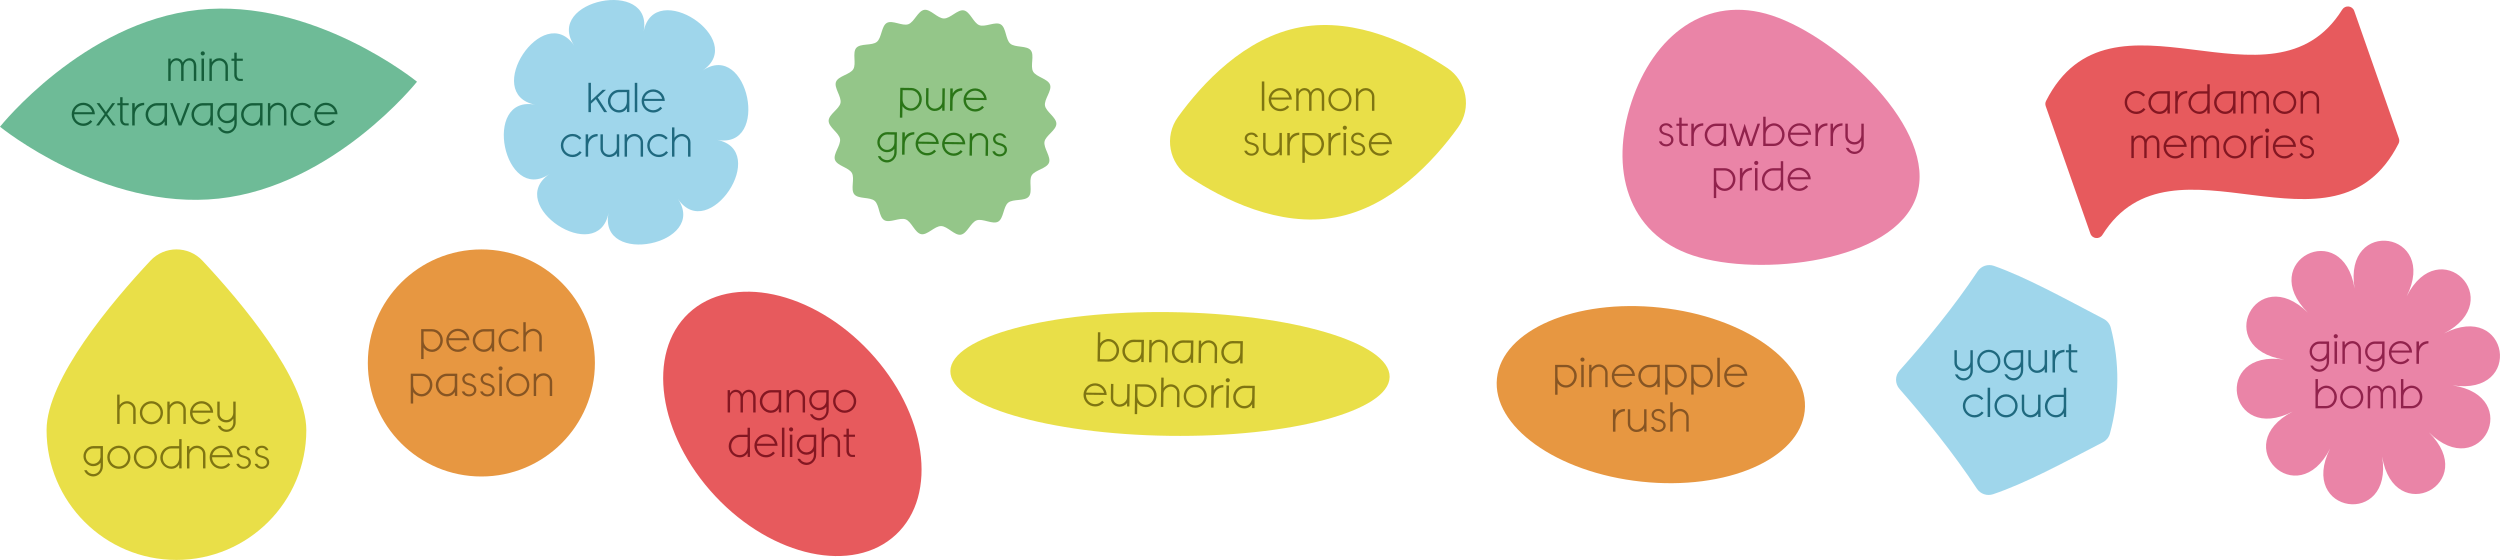 <svg xmlns="http://www.w3.org/2000/svg" id="Layer_2" data-name="Layer 2" viewBox="0 0 1750.53 392.08"><defs><style>      .cls-1 {        fill: #1f697f;      }      .cls-1, .cls-2, .cls-3, .cls-4, .cls-5, .cls-6, .cls-7, .cls-8, .cls-9, .cls-10, .cls-11, .cls-12, .cls-13, .cls-14 {        stroke-width: 0px;      }      .cls-2 {        fill: #e75a5d;      }      .cls-3 {        fill: #e79741;      }      .cls-4 {        fill: #2a7517;      }      .cls-5 {        fill: #91224c;      }      .cls-6 {        fill: #7f7512;      }      .cls-7 {        fill: #e9df48;      }      .cls-8 {        fill: #ea84a7;      }      .cls-9 {        fill: #841722;      }      .cls-10 {        fill: #875523;      }      .cls-11 {        fill: #94c689;      }      .cls-12 {        fill: #6ebb97;      }      .cls-13 {        fill: #155e3a;      }      .cls-14 {        fill: #9fd6eb;      }    </style></defs><g id="Layer_1-2" data-name="Layer 1"><g><g><ellipse class="cls-3" cx="1155.87" cy="276.3" rx="61.28" ry="108.36" transform="translate(758.57 1396.36) rotate(-83.91)"></ellipse><g><path class="cls-10" d="m1104.07,263.27c0,1.07-.19,2.1-.58,3.08-.39.99-.92,1.85-1.6,2.6-.68.75-1.48,1.35-2.39,1.8s-1.89.67-2.94.67c-1.19,0-2.3-.25-3.34-.77-1.04-.51-1.91-1.3-2.61-2.35v8.1s-1.69,0-1.69,0l-.02-20.93h7.64c1.05,0,2.03.2,2.95.6.92.41,1.71.97,2.39,1.68.68.71,1.22,1.54,1.61,2.48.39.95.59,1.95.59,3.03Zm-1.75,0c0-.84-.15-1.63-.44-2.38s-.7-1.4-1.23-1.96c-.53-.55-1.15-1-1.86-1.33-.71-.33-1.49-.5-2.32-.5h-5.87s0,6.35,0,6.35c0,.84.15,1.64.46,2.41.3.77.72,1.45,1.26,2.03.54.58,1.16,1.05,1.87,1.39.71.34,1.48.51,2.29.51.84,0,1.61-.19,2.32-.56s1.33-.86,1.85-1.46c.53-.6.93-1.3,1.23-2.08.29-.78.44-1.59.44-2.43Z"></path><path class="cls-10" d="m1109.53,251.77c0,.41-.14.76-.42,1.04-.28.28-.63.42-1.04.42-.41,0-.75-.14-1.04-.42-.28-.28-.42-.63-.42-1.04,0-.39.14-.73.42-1.01.28-.28.63-.42,1.04-.42.41,0,.76.14,1.04.42.28.28.42.62.42,1.01Zm-.56,19.32h-1.75s-.02-15.63-.02-15.63h1.75s.02,15.63.02,15.63Z"></path><path class="cls-10" d="m1125.67,261.14v9.94s-1.68,0-1.68,0v-10.08c-.01-.6-.13-1.16-.36-1.67-.23-.51-.55-.95-.95-1.33-.4-.38-.86-.68-1.39-.89-.53-.21-1.07-.32-1.64-.32-.6,0-1.22.13-1.84.38-.62.25-1.18.6-1.68,1.05-.5.45-.9.98-1.21,1.58-.31.6-.47,1.26-.47,1.96v9.32s-1.69,0-1.69,0l-.02-15.64h1.64s0,2.54,0,2.54c.64-.88,1.4-1.57,2.28-2.08.88-.51,1.88-.76,3.01-.76.82,0,1.59.15,2.31.45.72.3,1.36.72,1.9,1.27.55.54.98,1.18,1.3,1.91.32.73.48,1.51.48,2.35Z"></path><path class="cls-10" d="m1144.81,263.23h-14.52c.02,1.01.21,1.9.57,2.7.36.8.84,1.48,1.43,2.04s1.28,1,2.05,1.3c.77.3,1.56.45,2.38.45.99,0,1.93-.22,2.8-.66s1.61-1.03,2.19-1.77l1.29,1.05c-.68.88-1.57,1.6-2.67,2.17-1.1.57-2.3.85-3.61.85-1.13,0-2.19-.21-3.17-.62s-1.84-.99-2.57-1.72c-.73-.73-1.31-1.59-1.74-2.57s-.64-2.03-.65-3.14c0-1.13.21-2.19.64-3.17.43-.98,1.01-1.85,1.74-2.59.73-.74,1.59-1.33,2.57-1.76.98-.43,2.04-.64,3.17-.65,1.11,0,2.15.21,3.13.62.97.42,1.83.99,2.56,1.72.73.73,1.31,1.59,1.74,2.57.43.98.65,2.04.68,3.17Zm-1.84-1.46c-.23-.86-.57-1.6-1.01-2.22-.44-.62-.94-1.14-1.51-1.55-.57-.41-1.17-.71-1.81-.92-.64-.2-1.29-.31-1.93-.3-.64,0-1.29.1-1.94.29s-1.26.5-1.83.91c-.56.41-1.07.93-1.5,1.57-.44.63-.76,1.38-.98,2.24h12.51Z"></path><path class="cls-10" d="m1162.18,271.01h-1.69s0-2.78,0-2.78c-.6,1-1.37,1.76-2.31,2.3-.93.54-2.05.81-3.36.81-1.01,0-1.98-.21-2.91-.62-.93-.42-1.74-.99-2.44-1.71-.7-.72-1.26-1.56-1.68-2.53-.42-.96-.63-2-.63-3.11,0-1.09.21-2.12.64-3.08.43-.96.99-1.81,1.7-2.53.7-.72,1.52-1.29,2.44-1.71.93-.42,1.89-.63,2.88-.63h7.35s.01,15.6.01,15.6Zm-1.76-7.57v-6.4s-5.52.03-5.52.03c-.78,0-1.53.17-2.25.5-.72.33-1.36.79-1.92,1.36-.56.58-1,1.24-1.33,2-.33.76-.5,1.57-.5,2.43,0,.86.17,1.67.5,2.44.33.77.77,1.44,1.32,2.01.55.58,1.18,1.03,1.91,1.36.72.33,1.48.5,2.29.49.82,0,1.57-.17,2.24-.5.67-.33,1.25-.78,1.73-1.35.48-.56.85-1.22,1.13-1.97.27-.75.41-1.55.41-2.41Z"></path><path class="cls-10" d="m1181.11,263.19c0,1.07-.19,2.1-.58,3.08-.39.99-.92,1.85-1.6,2.6-.68.75-1.48,1.35-2.39,1.8s-1.89.67-2.94.67c-1.19,0-2.3-.25-3.34-.77-1.04-.51-1.91-1.3-2.61-2.35v8.1s-1.69,0-1.69,0l-.02-20.93h7.64c1.05,0,2.03.2,2.95.6s1.71.97,2.39,1.68,1.22,1.54,1.61,2.48c.39.95.58,1.95.59,3.03Zm-1.75,0c0-.84-.15-1.63-.44-2.38-.29-.75-.7-1.4-1.23-1.96-.53-.55-1.15-1-1.86-1.33-.71-.33-1.49-.5-2.32-.5h-5.87s0,6.35,0,6.35c0,.84.15,1.64.46,2.41.3.77.72,1.45,1.26,2.03.54.58,1.16,1.05,1.87,1.39.71.34,1.48.51,2.29.51.84,0,1.61-.19,2.32-.56s1.33-.86,1.85-1.46c.53-.6.93-1.3,1.23-2.08.29-.78.44-1.59.44-2.43Z"></path><path class="cls-10" d="m1199.38,263.17c0,1.07-.19,2.1-.58,3.08s-.92,1.85-1.6,2.6c-.68.75-1.48,1.35-2.39,1.8s-1.89.67-2.94.67c-1.19,0-2.3-.26-3.34-.77-1.04-.51-1.91-1.3-2.61-2.35v8.1s-1.69,0-1.69,0l-.02-20.93h7.64c1.05,0,2.03.2,2.95.6s1.71.97,2.39,1.68c.68.71,1.22,1.54,1.61,2.48.39.94.58,1.95.59,3.02Zm-1.75,0c0-.84-.15-1.63-.44-2.38-.29-.75-.7-1.4-1.23-1.96s-1.15-1-1.86-1.33c-.71-.33-1.49-.5-2.32-.49h-5.87s0,6.35,0,6.35c0,.84.15,1.64.46,2.41.3.77.72,1.45,1.26,2.03.54.58,1.16,1.05,1.87,1.39.71.34,1.48.51,2.29.51.84,0,1.61-.19,2.32-.56.71-.37,1.33-.86,1.85-1.46s.93-1.3,1.23-2.08c.29-.78.44-1.59.44-2.43Z"></path><path class="cls-10" d="m1204.24,271h-1.75s-.02-20.51-.02-20.51h1.75s.02,20.51.02,20.51Z"></path><path class="cls-10" d="m1223.49,263.15h-14.52c.02,1.01.21,1.9.57,2.7.36.8.84,1.48,1.43,2.04.59.57,1.28,1,2.05,1.3.77.3,1.56.45,2.38.45.99,0,1.93-.22,2.8-.66s1.61-1.03,2.19-1.77l1.29,1.05c-.68.88-1.57,1.6-2.67,2.17-1.1.57-2.3.85-3.61.85-1.13,0-2.19-.21-3.17-.62s-1.84-.99-2.57-1.72c-.73-.73-1.31-1.59-1.74-2.57s-.64-2.03-.65-3.14c0-1.13.21-2.19.64-3.17.43-.98,1.01-1.85,1.74-2.59.73-.74,1.59-1.33,2.57-1.76.98-.43,2.04-.64,3.17-.65,1.11,0,2.15.21,3.13.62.97.42,1.83.99,2.56,1.72.73.73,1.31,1.59,1.74,2.57s.65,2.04.68,3.17Zm-1.84-1.46c-.23-.86-.57-1.6-1.01-2.22-.44-.62-.94-1.14-1.51-1.55-.57-.41-1.17-.71-1.81-.92-.64-.2-1.29-.31-1.93-.3-.64,0-1.29.1-1.94.29s-1.26.5-1.83.91c-.56.41-1.07.93-1.5,1.56-.44.63-.76,1.38-.98,2.24h12.51Z"></path><path class="cls-10" d="m1137.79,287.98c-.93.04-1.81.24-2.62.6-.81.36-1.51.85-2.1,1.46-.59.61-1.06,1.34-1.4,2.19-.34.85-.51,1.8-.51,2.85v7.16s-1.75,0-1.75,0l-.02-15.64h1.75s0,3.53,0,3.53c.64-1.23,1.49-2.15,2.54-2.78,1.05-.62,2.42-.97,4.09-1.03v1.64Z"></path><path class="cls-10" d="m1152.92,302.22h-1.64s0-2.45,0-2.45c-.58.88-1.34,1.55-2.28,2.03-.94.48-1.97.72-3.1.72-.82,0-1.59-.15-2.32-.45-.73-.3-1.37-.72-1.93-1.27-.56-.55-1-1.18-1.33-1.9-.33-.72-.5-1.51-.5-2.37v-9.94s1.68,0,1.68,0v10.08c.01.6.13,1.16.38,1.67.25.51.57.95.98,1.33.41.38.88.68,1.42.89.54.21,1.09.32,1.65.32.6,0,1.22-.13,1.84-.38.62-.25,1.19-.6,1.71-1.05.52-.45.93-.97,1.26-1.58.32-.6.48-1.26.48-1.96v-9.32s1.69,0,1.69,0l.02,15.64Z"></path><path class="cls-10" d="m1166.33,297.97c0,.62-.13,1.21-.39,1.75-.26.55-.62,1.02-1.08,1.43-.46.41-1,.74-1.62.98-.62.24-1.3.37-2.02.37-.64,0-1.24-.09-1.8-.26-.55-.18-1.05-.41-1.49-.71-.44-.3-.81-.66-1.13-1.08-.31-.42-.54-.88-.67-1.39l1.81-.12c.21.66.62,1.18,1.23,1.55.6.37,1.29.55,2.05.55.45,0,.88-.07,1.3-.22.42-.15.79-.35,1.11-.61.32-.26.58-.58.77-.95.19-.37.29-.78.29-1.23,0-.72-.18-1.3-.53-1.74-.35-.44-.97-.83-1.84-1.18-.12-.04-.32-.1-.61-.19-.29-.09-.61-.18-.95-.29-.34-.11-.66-.2-.96-.29-.3-.09-.52-.16-.66-.22-.88-.33-1.54-.83-2-1.5-.46-.67-.69-1.42-.69-2.23,0-.55.12-1.07.35-1.56.23-.5.56-.94.99-1.32.43-.38.92-.68,1.49-.89s1.19-.32,1.87-.32c1.13,0,2.11.29,2.94.89.83.59,1.38,1.33,1.65,2.2l-1.81.09c-.2-.54-.55-.97-1.07-1.27-.52-.3-1.09-.45-1.71-.45-.41,0-.8.06-1.17.19s-.7.3-.98.53c-.28.22-.51.5-.67.82-.17.32-.25.68-.25,1.07,0,.55.16,1.03.47,1.46.31.43.78.77,1.4,1.02.14.06.36.13.66.22.3.09.62.18.95.28.33.1.65.19.95.28.3.09.51.15.63.19,2.12.8,3.19,2.19,3.19,4.18Z"></path><path class="cls-10" d="m1182.45,292.2v10s-1.69,0-1.69,0v-10.11c-.01-.58-.13-1.13-.38-1.65-.24-.51-.57-.96-.98-1.33-.41-.37-.88-.66-1.4-.88s-1.07-.32-1.64-.32c-.6,0-1.21.12-1.81.37-.6.25-1.15.58-1.65,1.02-.5.44-.9.96-1.21,1.55-.31.59-.47,1.23-.47,1.92v9.44s-1.69,0-1.69,0l-.02-20.52h1.7s0,7.28,0,7.28c.62-.86,1.39-1.52,2.31-1.99.92-.47,1.87-.7,2.86-.7.82,0,1.59.15,2.32.45.73.3,1.38.72,1.93,1.25s1,1.16,1.32,1.88c.32.72.48,1.5.48,2.34Z"></path></g></g><g><ellipse class="cls-7" cx="819.19" cy="261.84" rx="43.32" ry="153.81" transform="translate(546.42 1077.46) rotate(-89.23)"></ellipse><g><path class="cls-6" d="m783.59,245.4c-.01,1.09-.22,2.11-.63,3.06s-.95,1.79-1.63,2.51c-.68.72-1.48,1.29-2.39,1.69-.91.41-1.88.6-2.89.59l-7.55-.1.27-20.49,1.7.02-.1,7.69c.32-.44.71-.85,1.16-1.23.45-.37.94-.69,1.46-.96.52-.27,1.06-.47,1.62-.62.56-.15,1.11-.22,1.66-.21,1.02.01,1.97.24,2.86.67.89.43,1.67,1.02,2.33,1.76.66.74,1.19,1.59,1.58,2.56s.57,1.99.56,3.06Zm-1.75-.02c.01-.88-.13-1.7-.42-2.48-.29-.77-.69-1.45-1.2-2.03s-1.11-1.04-1.81-1.37c-.7-.33-1.45-.5-2.24-.51-.8-.01-1.55.15-2.26.5-.71.34-1.33.8-1.86,1.38-.53.58-.96,1.24-1.27,2-.31.76-.47,1.54-.48,2.36l-.08,6.28c.84.03,1.64.05,2.4.06l3.39.05c.78,0,1.52-.14,2.23-.47.71-.32,1.33-.76,1.86-1.32.53-.56.96-1.22,1.27-1.99.31-.76.47-1.58.49-2.46Z"></path><path class="cls-6" d="m800.81,253.55l-1.69-.02.04-2.78c-.62.99-1.4,1.74-2.34,2.26-.94.52-2.07.78-3.37.76-1.01-.01-1.98-.24-2.9-.67-.92-.43-1.72-1.01-2.42-1.74-.69-.73-1.24-1.58-1.65-2.55-.41-.97-.6-2.01-.59-3.12.01-1.09.24-2.12.68-3.07s1.02-1.79,1.73-2.51c.71-.71,1.54-1.27,2.47-1.68.93-.41,1.9-.6,2.89-.59l7.35.1-.21,15.61Zm-1.65-7.59l.08-6.4-5.51-.04c-.78,0-1.54.15-2.26.47-.73.32-1.37.77-1.94,1.33-.56.57-1.02,1.23-1.36,1.98s-.52,1.56-.53,2.42c-.01.86.14,1.67.47,2.45.32.78.75,1.45,1.29,2.03.54.58,1.17,1.04,1.89,1.38.72.34,1.48.52,2.28.53.82.01,1.57-.14,2.25-.47.68-.32,1.26-.76,1.75-1.32.49-.56.87-1.21,1.15-1.96.28-.75.43-1.55.44-2.4Z"></path><path class="cls-6" d="m817.63,243.87l-.13,9.94-1.7-.02.13-10.08c0-.6-.1-1.16-.33-1.67-.23-.51-.54-.96-.93-1.34-.39-.38-.85-.69-1.38-.91-.52-.22-1.07-.33-1.63-.34-.6,0-1.22.11-1.85.36-.63.24-1.19.59-1.69,1.03-.5.44-.91.96-1.23,1.56-.32.6-.48,1.25-.49,1.95l-.12,9.32-1.7-.02.21-15.63,1.64.02-.03,2.54c.66-.87,1.42-1.55,2.31-2.04.88-.5,1.89-.73,3.02-.72.82.01,1.59.17,2.3.48s1.34.74,1.88,1.3c.54.55.96,1.2,1.28,1.93.31.73.46,1.52.45,2.36Z"></path><path class="cls-6" d="m835.44,254.02l-1.69-.02.04-2.78c-.62.99-1.4,1.74-2.34,2.26-.94.52-2.07.78-3.37.76-1.01-.01-1.98-.24-2.9-.67-.92-.43-1.72-1.01-2.42-1.74-.69-.73-1.24-1.58-1.65-2.55-.41-.97-.6-2.01-.59-3.12.01-1.09.24-2.12.68-3.07.44-.96,1.02-1.79,1.73-2.51.71-.71,1.54-1.27,2.47-1.68.93-.41,1.9-.6,2.89-.59l7.35.1-.21,15.61Zm-1.65-7.59l.08-6.4-5.51-.04c-.78-.01-1.54.15-2.26.47-.73.32-1.37.77-1.94,1.33-.56.57-1.02,1.23-1.36,1.98-.34.76-.52,1.56-.53,2.42-.01.86.14,1.67.47,2.45.32.78.75,1.45,1.29,2.03.54.58,1.17,1.04,1.89,1.38.72.34,1.48.52,2.28.53.82.01,1.57-.14,2.25-.47.68-.32,1.26-.76,1.75-1.32.49-.56.87-1.21,1.15-1.96.28-.75.43-1.55.44-2.4Z"></path><path class="cls-6" d="m852.26,244.33l-.13,9.94-1.69-.02.13-10.08c0-.6-.1-1.16-.33-1.67-.23-.51-.54-.96-.93-1.34-.39-.38-.85-.69-1.38-.91-.52-.22-1.07-.33-1.63-.34-.6,0-1.22.11-1.85.36-.63.24-1.19.59-1.69,1.03s-.91.96-1.23,1.56c-.32.6-.48,1.25-.49,1.95l-.12,9.32-1.69-.02.21-15.63,1.64.02-.03,2.54c.66-.87,1.42-1.55,2.31-2.04.88-.5,1.89-.73,3.02-.72.82.01,1.59.17,2.3.48s1.34.74,1.88,1.3c.54.55.96,1.2,1.27,1.93.31.73.46,1.52.45,2.36Z"></path><path class="cls-6" d="m870.07,254.48l-1.69-.02.04-2.78c-.62.99-1.4,1.74-2.34,2.26-.94.52-2.07.78-3.37.76-1.01-.01-1.98-.24-2.9-.67-.92-.43-1.72-1.01-2.42-1.74-.69-.73-1.24-1.58-1.65-2.55-.41-.97-.6-2.01-.59-3.12.01-1.09.24-2.12.68-3.07.44-.96,1.02-1.79,1.73-2.5.71-.71,1.54-1.27,2.47-1.68.93-.41,1.9-.6,2.89-.59l7.35.1-.21,15.61Zm-1.65-7.59l.08-6.4-5.51-.04c-.78-.01-1.53.15-2.26.47-.73.32-1.37.77-1.94,1.33s-1.02,1.23-1.36,1.98c-.34.76-.52,1.56-.53,2.42-.01.86.14,1.67.47,2.45.32.78.75,1.45,1.29,2.03.54.58,1.17,1.04,1.89,1.38.72.34,1.48.52,2.28.53.82.01,1.57-.14,2.25-.47.68-.32,1.26-.76,1.75-1.32.49-.56.87-1.21,1.15-1.96.28-.75.43-1.55.44-2.4Z"></path><path class="cls-6" d="m774.9,276.58l-14.52-.19c0,.99.18,1.89.53,2.7.35.8.82,1.49,1.41,2.07s1.26,1.01,2.03,1.33c.76.31,1.56.47,2.37.48.99.01,1.93-.19,2.81-.62.88-.43,1.62-1.01,2.22-1.74l1.27,1.07c-.69.87-1.59,1.58-2.7,2.13-1.11.55-2.32.82-3.62.8-1.13-.02-2.18-.24-3.16-.67-.98-.43-1.83-1.02-2.55-1.76s-1.29-1.61-1.71-2.59c-.42-.99-.62-2.04-.6-3.15.02-1.13.24-2.18.69-3.16.44-.98,1.03-1.83,1.77-2.56s1.61-1.3,2.6-1.72c.99-.41,2.05-.62,3.18-.6,1.11.01,2.15.24,3.12.67.97.43,1.81,1.02,2.53,1.76.72.74,1.29,1.61,1.71,2.6.42.99.62,2.05.63,3.18Zm-1.82-1.49c-.22-.86-.55-1.6-.98-2.23-.43-.63-.93-1.15-1.49-1.57-.56-.42-1.16-.73-1.8-.95-.64-.21-1.28-.32-1.92-.33-.64,0-1.29.08-1.95.27-.66.19-1.27.48-1.84.88-.57.4-1.08.92-1.53,1.54s-.78,1.37-1.01,2.22l12.51.17Z"></path><path class="cls-6" d="m790.81,284.62l-1.64-.02.03-2.46c-.6.87-1.37,1.54-2.31,2-.94.46-1.98.69-3.11.67-.82-.01-1.59-.17-2.32-.48s-1.36-.74-1.91-1.3c-.55-.55-.98-1.19-1.3-1.92-.32-.72-.48-1.52-.46-2.37l.13-9.94,1.69.02-.13,10.08c0,.6.11,1.16.34,1.67.24.51.56.96.96,1.34s.87.69,1.41.91c.53.22,1.08.34,1.65.34.6,0,1.22-.11,1.85-.36.62-.24,1.2-.59,1.72-1.03.52-.44.95-.96,1.28-1.56.33-.6.5-1.25.51-1.95l.12-9.32,1.7.02-.21,15.63Z"></path><path class="cls-6" d="m809.88,277.05c-.01,1.07-.22,2.1-.62,3.07-.4.98-.95,1.84-1.64,2.58-.69.74-1.5,1.33-2.41,1.77-.92.44-1.9.65-2.95.63-1.19-.02-2.3-.29-3.33-.82-1.03-.53-1.89-1.33-2.58-2.39l-.11,8.1-1.7-.02.28-20.92,7.64.1c1.05.01,2.03.23,2.94.65.91.42,1.7.99,2.37,1.71.67.72,1.19,1.56,1.57,2.51.38.95.56,1.96.54,3.03Zm-1.75-.02c.01-.84-.12-1.63-.41-2.39-.28-.75-.68-1.41-1.2-1.98-.52-.56-1.13-1.01-1.84-1.35s-1.48-.52-2.32-.53l-5.87-.08-.08,6.34c-.01.84.13,1.64.42,2.42.29.77.7,1.46,1.23,2.05.53.59,1.14,1.06,1.85,1.41.71.35,1.47.53,2.29.54.84.01,1.62-.16,2.33-.52.72-.36,1.34-.84,1.88-1.44.53-.6.95-1.28,1.25-2.06.3-.78.46-1.58.47-2.42Z"></path><path class="cls-6" d="m825.92,275.1l-.13,9.99-1.7-.02.13-10.11c0-.58-.11-1.14-.34-1.66-.24-.52-.56-.97-.96-1.34-.4-.38-.87-.67-1.39-.9-.52-.22-1.07-.34-1.63-.34-.6,0-1.21.11-1.82.34-.61.24-1.16.57-1.67,1s-.91.94-1.23,1.53c-.32.59-.48,1.23-.49,1.91l-.13,9.44-1.7-.02.27-20.51,1.7.02-.1,7.28c.63-.85,1.41-1.5,2.33-1.96.92-.46,1.88-.68,2.87-.66.82.01,1.59.17,2.32.48s1.36.74,1.91,1.28.98,1.18,1.29,1.9.46,1.51.45,2.34Z"></path><path class="cls-6" d="m845.03,277.52c-.01,1.13-.24,2.18-.68,3.16-.44.98-1.03,1.83-1.77,2.55-.74.72-1.61,1.29-2.59,1.71-.99.41-2.04.62-3.15.6-1.13-.02-2.18-.24-3.16-.69-.98-.44-1.83-1.03-2.55-1.77s-1.29-1.61-1.7-2.59c-.42-.99-.62-2.05-.6-3.18.01-1.11.24-2.16.68-3.13.44-.98,1.03-1.83,1.77-2.55s1.61-1.29,2.6-1.71c.99-.41,2.05-.62,3.18-.6,1.11.01,2.15.24,3.13.68.98.44,1.83,1.03,2.55,1.77.72.74,1.29,1.61,1.71,2.59.42.99.62,2.04.6,3.15Zm-1.69,0c.01-.9-.14-1.74-.46-2.53-.32-.79-.77-1.49-1.35-2.08-.58-.59-1.25-1.06-2.03-1.42-.78-.35-1.6-.53-2.48-.54-.9-.01-1.74.15-2.52.48-.78.33-1.47.78-2.06,1.36-.59.58-1.06,1.26-1.4,2.04-.34.78-.52,1.62-.53,2.52-.01.9.14,1.74.46,2.52.32.78.77,1.47,1.35,2.06.58.59,1.25,1.07,2.03,1.42.78.35,1.61.53,2.51.54.88.01,1.71-.15,2.49-.48.78-.33,1.47-.78,2.06-1.36.59-.58,1.06-1.25,1.4-2.03.34-.77.52-1.61.53-2.51Z"></path><path class="cls-6" d="m856.58,271.24c-.93.03-1.81.21-2.62.56-.81.35-1.52.83-2.12,1.43-.6.61-1.08,1.33-1.43,2.17-.35.84-.54,1.79-.55,2.84l-.1,7.16-1.75-.02.21-15.63,1.75.02-.05,3.54c.66-1.22,1.52-2.13,2.58-2.74,1.06-.61,2.43-.93,4.11-.97l-.02,1.64Z"></path><path class="cls-6" d="m861.17,266.25c0,.41-.15.75-.44,1.03s-.63.42-1.04.41c-.41,0-.75-.15-1.03-.44-.28-.29-.42-.63-.41-1.04,0-.39.15-.72.44-1,.29-.28.63-.42,1.04-.41.41,0,.75.15,1.03.44s.42.62.41,1.01Zm-.84,19.31l-1.75-.02.21-15.63,1.75.02-.21,15.63Z"></path><path class="cls-6" d="m878.42,285.77l-1.69-.02.04-2.78c-.62.99-1.4,1.74-2.34,2.26-.94.52-2.07.78-3.37.76-1.01-.01-1.98-.24-2.9-.67-.92-.43-1.73-1.01-2.42-1.74-.69-.73-1.24-1.58-1.65-2.55-.41-.97-.6-2.01-.59-3.12.01-1.09.24-2.12.68-3.08.44-.96,1.02-1.79,1.73-2.5.71-.71,1.54-1.27,2.47-1.68.93-.41,1.9-.6,2.89-.59l7.35.1-.21,15.61Zm-1.65-7.59l.09-6.4-5.51-.04c-.78-.01-1.54.15-2.26.47-.73.32-1.37.77-1.94,1.33s-1.02,1.23-1.36,1.98c-.34.76-.52,1.56-.53,2.42-.01.86.14,1.67.47,2.45.32.78.75,1.45,1.29,2.03.54.58,1.17,1.04,1.89,1.38.72.34,1.48.52,2.28.53.82.01,1.57-.14,2.25-.47.68-.32,1.26-.76,1.75-1.32.49-.56.87-1.21,1.15-1.96.28-.75.43-1.55.44-2.41Z"></path></g></g><g><ellipse class="cls-2" cx="554.83" cy="296.82" rx="74" ry="106.18" transform="translate(-53.07 459.28) rotate(-43.11)"></ellipse><g><path class="cls-9" d="m529.08,288.81h-1.69s0-10.34,0-10.34c0-.57-.06-1.09-.19-1.58-.13-.49-.32-.91-.58-1.26-.26-.35-.61-.63-1.04-.83-.43-.2-.94-.31-1.52-.31-.49,0-.96.1-1.43.31-.47.21-.88.51-1.24.91-.36.4-.65.89-.86,1.46-.21.58-.32,1.22-.32,1.94v9.7s-1.69,0-1.69,0v-10.35c0-1.17-.3-2.12-.9-2.86-.6-.74-1.42-1.11-2.47-1.11-.55,0-1.06.11-1.53.34-.48.22-.9.54-1.26.94-.36.4-.65.88-.86,1.45-.21.57-.32,1.2-.32,1.9v9.7s-1.69,0-1.69,0v-15.64s1.63,0,1.63,0v2.22c.51-.84,1.12-1.47,1.84-1.89.72-.42,1.49-.63,2.31-.63.94,0,1.79.24,2.56.71.77.48,1.37,1.25,1.8,2.32.51-.93,1.19-1.67,2.04-2.22.86-.55,1.72-.82,2.6-.82.72,0,1.38.14,1.97.41.59.27,1.11.66,1.53,1.15.43.5.76,1.1.98,1.8.22.7.34,1.49.34,2.37v10.2Z"></path><path class="cls-9" d="m547.03,288.77h-1.7v-2.78c-.6,1-1.37,1.76-2.31,2.29-.94.54-2.06.8-3.36.81-1.01,0-1.98-.21-2.91-.63s-1.74-.99-2.44-1.71c-.7-.72-1.26-1.56-1.68-2.53-.42-.96-.63-2-.63-3.11,0-1.09.21-2.12.64-3.08s.99-1.81,1.7-2.53c.7-.72,1.52-1.29,2.44-1.71.93-.42,1.89-.63,2.88-.63h7.35s0,15.6,0,15.6Zm-1.76-7.57v-6.4s-5.51.03-5.51.03c-.78,0-1.53.17-2.26.5-.72.33-1.36.78-1.92,1.36-.56.58-1,1.24-1.33,2-.33.76-.5,1.57-.5,2.43,0,.86.17,1.67.5,2.44.33.77.77,1.44,1.32,2.02.55.57,1.18,1.03,1.9,1.36.72.33,1.48.5,2.29.5.82,0,1.57-.17,2.24-.5.67-.33,1.25-.78,1.73-1.35.48-.56.85-1.22,1.13-1.97.27-.75.41-1.55.41-2.41Z"></path><path class="cls-9" d="m563.71,278.86v9.94s-1.69,0-1.69,0v-10.08c0-.6-.12-1.16-.36-1.67-.23-.51-.55-.95-.95-1.33-.4-.38-.86-.68-1.39-.89-.53-.21-1.07-.32-1.64-.32-.6,0-1.22.13-1.84.38-.62.25-1.18.6-1.68,1.05-.5.45-.9.97-1.21,1.58-.31.6-.47,1.26-.47,1.96v9.32s-1.69,0-1.69,0v-15.64s1.63,0,1.63,0v2.54c.64-.88,1.4-1.57,2.28-2.08.88-.51,1.88-.76,3.01-.76.82,0,1.59.15,2.31.45s1.35.72,1.9,1.27c.55.54.98,1.18,1.3,1.91s.48,1.51.48,2.35Z"></path><path class="cls-9" d="m580.26,287.33c0,1.03-.19,1.98-.58,2.84-.39.86-.9,1.6-1.52,2.24-.62.63-1.33,1.13-2.13,1.48-.8.35-1.62.53-2.46.53-.68,0-1.35-.1-2-.29-.65-.2-1.26-.48-1.83-.85-.57-.37-1.07-.82-1.52-1.36-.45-.54-.8-1.15-1.05-1.86h1.78c.49.93,1.16,1.62,2.02,2.06.86.44,1.73.66,2.6.66.72,0,1.39-.15,2.02-.44.62-.29,1.16-.69,1.61-1.18.45-.5.8-1.08,1.05-1.74.25-.66.38-1.36.38-2.1v-2.54c-.66.86-1.43,1.48-2.31,1.87-.88.39-1.84.59-2.89.59-.9,0-1.75-.17-2.57-.53-.82-.35-1.54-.84-2.16-1.46-.62-.62-1.12-1.36-1.49-2.21-.37-.85-.56-1.77-.56-2.76,0-.99.18-1.92.55-2.78.37-.86.86-1.61,1.48-2.25.61-.64,1.33-1.15,2.15-1.52.82-.37,1.69-.56,2.6-.56h6.84s0,14.17,0,14.17Zm-1.7-7.04v-5.46s-2.14,0-2.14,0c-.57,0-1.14,0-1.71-.01-.58,0-1-.01-1.27-.01-.7,0-1.36.15-1.99.44-.62.29-1.17.69-1.64,1.2s-.84,1.09-1.12,1.75-.42,1.36-.42,2.1c0,.74.14,1.43.41,2.08.27.64.64,1.2,1.11,1.68.47.48,1.01.85,1.64,1.12.62.27,1.29.41,1.99.41.7,0,1.36-.14,1.99-.41.62-.27,1.17-.65,1.64-1.12.47-.48.84-1.04,1.11-1.68.27-.64.41-1.33.41-2.08Z"></path><path class="cls-9" d="m599.54,280.95c0,1.13-.21,2.19-.64,3.17-.43.98-1.01,1.84-1.74,2.57s-1.59,1.31-2.57,1.74c-.98.43-2.03.64-3.14.64-1.13,0-2.19-.21-3.17-.64-.98-.43-1.84-1.01-2.57-1.74-.73-.73-1.31-1.59-1.74-2.57-.43-.98-.64-2.04-.64-3.17,0-1.11.21-2.16.64-3.14.43-.98,1.01-1.84,1.74-2.57s1.59-1.31,2.57-1.74,2.04-.64,3.17-.64c1.11,0,2.16.21,3.14.64.98.43,1.84,1.01,2.57,1.74.73.73,1.31,1.59,1.74,2.57.43.98.64,2.03.64,3.14Zm-1.7.03c0-.9-.17-1.74-.5-2.53s-.79-1.48-1.37-2.06c-.58-.58-1.27-1.05-2.05-1.39-.78-.34-1.61-.51-2.48-.51-.9,0-1.73.17-2.51.51-.78.34-1.46.8-2.04,1.39-.58.59-1.04,1.27-1.37,2.06s-.5,1.63-.5,2.53c0,.9.17,1.73.5,2.51.33.78.79,1.46,1.37,2.04.58.58,1.27,1.05,2.05,1.39.78.34,1.62.51,2.51.51.88,0,1.71-.17,2.48-.51.78-.34,1.46-.8,2.04-1.39.58-.58,1.04-1.27,1.37-2.05.33-.78.5-1.62.5-2.51Z"></path><path class="cls-9" d="m525.15,319.96h-1.64s-.03-2.8-.03-2.8c-.55.94-1.3,1.69-2.25,2.25-.95.57-2.06.85-3.3.85-.97,0-1.92-.2-2.85-.6-.93-.4-1.75-.95-2.47-1.65-.72-.7-1.3-1.52-1.73-2.45-.43-.94-.64-1.95-.64-3.04,0-1.13.21-2.19.63-3.19.42-.99.98-1.86,1.69-2.59.71-.73,1.53-1.3,2.45-1.72.93-.42,1.9-.63,2.94-.63h5.49s0-4.91,0-4.91h1.69s0,20.49,0,20.49Zm-1.7-7.42v-6.55s-5.45,0-5.45,0c-.85,0-1.65.18-2.38.54s-1.36.84-1.89,1.43c-.53.59-.96,1.29-1.27,2.08-.31.79-.47,1.61-.47,2.47,0,.86.15,1.66.45,2.41.3.75.72,1.4,1.25,1.96.54.55,1.17.99,1.9,1.3.73.31,1.52.47,2.38.47s1.59-.17,2.26-.5c.67-.33,1.24-.77,1.72-1.33.48-.56.84-1.2,1.11-1.94.26-.74.39-1.52.39-2.34Z"></path><path class="cls-9" d="m544.44,312.15h-14.52c.02,1,.21,1.9.57,2.69.36.8.84,1.48,1.43,2.04.59.57,1.28,1,2.05,1.3.77.3,1.56.45,2.38.45.99,0,1.93-.22,2.81-.66.88-.44,1.61-1.03,2.19-1.77l1.29,1.05c-.68.88-1.57,1.6-2.67,2.16-1.1.57-2.3.85-3.61.85-1.13,0-2.19-.21-3.17-.63-.98-.42-1.84-.99-2.57-1.72-.73-.73-1.31-1.59-1.74-2.57-.43-.98-.64-2.03-.64-3.14,0-1.13.21-2.19.64-3.17.43-.98,1.01-1.85,1.74-2.59.73-.74,1.59-1.33,2.57-1.75s2.04-.64,3.17-.64c1.11,0,2.15.21,3.13.63.97.42,1.83.99,2.56,1.72.73.73,1.31,1.59,1.74,2.57.43.98.65,2.04.67,3.17Zm-1.84-1.46c-.23-.86-.57-1.6-1.01-2.22-.44-.62-.94-1.14-1.51-1.55-.57-.41-1.17-.72-1.81-.92-.64-.2-1.29-.31-1.93-.31s-1.29.1-1.94.29c-.65.2-1.26.5-1.83.91-.56.41-1.07.93-1.5,1.56-.44.63-.76,1.38-.98,2.24h12.51Z"></path><path class="cls-9" d="m549.26,319.98h-1.75v-20.52s1.75,0,1.75,0v20.52Z"></path><path class="cls-9" d="m555.39,300.66c0,.41-.14.76-.42,1.04s-.63.42-1.04.42c-.41,0-.76-.14-1.04-.42s-.42-.63-.42-1.04c0-.39.14-.73.42-1.01.28-.28.63-.42,1.04-.42.41,0,.75.14,1.04.42.28.28.42.62.42,1.01Zm-.58,19.32h-1.75s0-15.63,0-15.63h1.75s0,15.63,0,15.63Z"></path><path class="cls-9" d="m571.5,318.51c0,1.03-.19,1.98-.58,2.83-.39.86-.9,1.6-1.52,2.24-.62.63-1.33,1.13-2.13,1.48-.8.35-1.62.53-2.45.53-.68,0-1.35-.1-2-.29-.65-.2-1.26-.48-1.83-.85-.57-.37-1.07-.82-1.52-1.36-.45-.54-.8-1.15-1.05-1.85h1.78c.49.93,1.16,1.62,2.02,2.06s1.73.66,2.6.66c.72,0,1.39-.15,2.02-.44s1.16-.69,1.61-1.18c.45-.5.8-1.08,1.05-1.74.25-.66.38-1.36.38-2.1v-2.54c-.66.86-1.43,1.48-2.31,1.87-.88.39-1.84.59-2.89.59-.9,0-1.75-.17-2.57-.53-.82-.35-1.54-.84-2.16-1.46-.62-.62-1.12-1.36-1.49-2.21-.37-.85-.56-1.77-.56-2.76,0-.99.18-1.92.55-2.78.37-.86.86-1.61,1.48-2.25.61-.64,1.33-1.15,2.15-1.52.82-.37,1.69-.56,2.6-.56h6.84s0,14.17,0,14.17Zm-1.7-7.04v-5.46s-2.14,0-2.14,0c-.57,0-1.14,0-1.71-.01-.58,0-1-.01-1.27-.01-.7,0-1.36.15-1.99.44s-1.17.69-1.64,1.2c-.47.51-.84,1.09-1.12,1.75-.28.66-.42,1.36-.42,2.1,0,.74.14,1.43.41,2.08.27.64.64,1.2,1.11,1.68.47.48,1.01.85,1.64,1.12.62.27,1.29.41,1.99.41s1.36-.14,1.99-.41c.62-.27,1.17-.65,1.64-1.13.47-.48.84-1.04,1.11-1.68.27-.64.41-1.33.41-2.08Z"></path><path class="cls-9" d="m588.22,309.96v10s-1.69,0-1.69,0v-10.11c0-.58-.13-1.13-.37-1.65-.24-.52-.57-.96-.98-1.33s-.88-.66-1.4-.88c-.53-.21-1.07-.32-1.64-.32-.6,0-1.21.12-1.81.37-.6.25-1.15.58-1.65,1.02-.5.44-.9.96-1.21,1.55-.31.59-.47,1.23-.47,1.92v9.44s-1.69,0-1.69,0v-20.52s1.69,0,1.69,0v7.28c.63-.86,1.4-1.52,2.31-1.99.92-.47,1.87-.7,2.86-.7.82,0,1.59.15,2.32.45.73.3,1.37.72,1.93,1.26.56.54.99,1.16,1.32,1.88.32.72.48,1.5.48,2.34Z"></path><path class="cls-9" d="m598.65,319.96h-2.13c-.57,0-1.09-.11-1.56-.33-.48-.22-.88-.53-1.21-.91-.33-.38-.59-.82-.77-1.32-.19-.5-.28-1.02-.28-1.56v-10s-1.99,0-1.99,0v-1.49s1.99,0,1.99,0v-4.18s1.69,0,1.69,0v4.18s4.27,0,4.27,0v1.49s-4.27,0-4.27,0v9.79c0,.35.05.7.15,1.04.1.34.24.65.44.92.19.27.45.5.76.67.31.18.67.26,1.08.26h1.84s0,1.43,0,1.43Z"></path></g></g><g><circle class="cls-3" cx="337.06" cy="254.15" r="79.5"></circle><g><path class="cls-10" d="m310.08,238.28c0,1.07-.19,2.1-.58,3.08-.39.98-.92,1.85-1.6,2.6-.68.75-1.48,1.35-2.39,1.8-.91.45-1.9.67-2.95.67-1.19,0-2.3-.26-3.34-.77-1.04-.52-1.91-1.3-2.61-2.35v8.1h-1.7v-20.93h7.64c1.05,0,2.03.21,2.95.61.91.41,1.71.97,2.39,1.68.68.71,1.21,1.54,1.6,2.48.39.95.58,1.95.58,3.03Zm-1.75,0c0-.84-.15-1.63-.44-2.38-.29-.75-.7-1.4-1.23-1.96-.53-.55-1.14-1-1.86-1.33-.71-.33-1.49-.5-2.32-.5h-5.87v6.34c0,.84.15,1.64.45,2.41.3.77.72,1.45,1.26,2.03.54.58,1.16,1.05,1.87,1.39.71.34,1.48.51,2.29.51s1.61-.18,2.32-.55c.71-.37,1.33-.86,1.86-1.46.53-.6.93-1.29,1.23-2.07.29-.78.44-1.59.44-2.43Z"></path><path class="cls-10" d="m328.67,238.28h-14.52c.02.99.21,1.89.57,2.69s.84,1.48,1.43,2.05c.59.57,1.28,1,2.05,1.3.77.3,1.56.45,2.38.45.99,0,1.93-.22,2.81-.66.88-.44,1.61-1.03,2.19-1.77l1.29,1.05c-.68.88-1.57,1.6-2.67,2.16-1.1.57-2.3.85-3.61.85-1.13,0-2.19-.21-3.17-.63-.98-.42-1.84-.99-2.57-1.72s-1.31-1.59-1.74-2.57c-.43-.98-.64-2.03-.64-3.14s.21-2.19.64-3.17c.43-.98,1.01-1.85,1.74-2.59s1.59-1.33,2.57-1.75c.98-.43,2.04-.64,3.17-.64s2.15.21,3.13.63c.97.42,1.83.99,2.56,1.72.73.73,1.31,1.59,1.74,2.57.43.98.65,2.04.67,3.17Zm-1.84-1.46c-.23-.86-.57-1.6-1.01-2.22-.44-.62-.94-1.14-1.51-1.55s-1.17-.72-1.81-.92c-.64-.2-1.29-.31-1.93-.31s-1.29.1-1.94.29c-.65.2-1.26.5-1.83.91s-1.07.93-1.5,1.56-.76,1.38-.98,2.24h12.51Z"></path><path class="cls-10" d="m346.03,246.08h-1.69v-2.78c-.6.99-1.37,1.76-2.31,2.29-.93.54-2.06.8-3.36.8-1.01,0-1.98-.21-2.91-.63s-1.74-.99-2.44-1.71c-.7-.72-1.26-1.56-1.68-2.53-.42-.96-.63-2-.63-3.11s.21-2.12.64-3.08c.43-.96,1-1.81,1.7-2.53.7-.72,1.52-1.29,2.45-1.71.93-.42,1.89-.63,2.88-.63h7.35v15.61Zm-1.75-7.57v-6.4l-5.51.03c-.78,0-1.53.17-2.26.5s-1.36.78-1.92,1.36c-.56.58-1,1.24-1.33,2-.33.76-.5,1.57-.5,2.43s.17,1.67.5,2.44c.33.77.77,1.44,1.32,2.02.55.58,1.18,1.03,1.9,1.36s1.48.5,2.29.5,1.57-.17,2.24-.5,1.25-.78,1.73-1.34c.48-.56.85-1.22,1.13-1.97.27-.75.41-1.55.41-2.41Z"></path><path class="cls-10" d="m363.65,243.19c-.74.97-1.66,1.75-2.75,2.34-1.09.58-2.31.88-3.65.88-1.13,0-2.19-.21-3.19-.64-.99-.43-1.86-1.01-2.6-1.74s-1.33-1.59-1.75-2.57c-.43-.98-.64-2.04-.64-3.17s.21-2.16.64-3.14c.43-.98,1.01-1.84,1.75-2.57s1.61-1.31,2.6-1.74c.99-.43,2.05-.64,3.19-.64,1.27,0,2.42.26,3.48.79,1.05.53,1.95,1.24,2.69,2.13l-1.29,1.05c-.57-.68-1.28-1.24-2.13-1.68-.86-.44-1.77-.66-2.75-.66-.92,0-1.77.17-2.56.51s-1.48.8-2.06,1.39c-.58.58-1.04,1.27-1.37,2.05-.33.78-.5,1.62-.5,2.51s.17,1.74.5,2.53c.33.79.78,1.48,1.36,2.06.57.58,1.25,1.05,2.03,1.39s1.63.51,2.54.51c1.05,0,2.02-.23,2.89-.69.88-.46,1.63-1.09,2.25-1.88l1.32.99Z"></path><path class="cls-10" d="m379.35,236.11v10h-1.7v-10.11c0-.58-.12-1.13-.37-1.65-.24-.52-.57-.96-.98-1.33-.41-.37-.88-.66-1.4-.88-.53-.21-1.07-.32-1.64-.32-.6,0-1.21.12-1.81.37-.6.24-1.15.58-1.65,1.02s-.9.96-1.21,1.55c-.31.59-.47,1.23-.47,1.92v9.44h-1.7v-20.52h1.7v7.28c.62-.86,1.39-1.52,2.31-1.99s1.87-.7,2.86-.7c.82,0,1.59.15,2.32.45s1.37.72,1.93,1.26c.56.54.99,1.16,1.32,1.88s.48,1.5.48,2.34Z"></path><path class="cls-10" d="m302.78,269.45c0,1.07-.19,2.1-.58,3.08-.39.98-.92,1.85-1.6,2.6-.68.75-1.48,1.35-2.39,1.8-.91.45-1.9.67-2.95.67-1.19,0-2.3-.26-3.34-.77-1.04-.52-1.91-1.3-2.61-2.35v8.1h-1.7v-20.93h7.64c1.05,0,2.03.21,2.95.61.91.41,1.71.97,2.39,1.68.68.71,1.21,1.54,1.6,2.48.39.95.58,1.95.58,3.03Zm-1.75,0c0-.84-.15-1.63-.44-2.38-.29-.75-.7-1.4-1.23-1.96-.53-.55-1.14-1-1.86-1.33-.71-.33-1.49-.5-2.32-.5h-5.87v6.34c0,.84.15,1.64.45,2.41.3.77.72,1.45,1.26,2.03.54.58,1.16,1.05,1.87,1.39.71.34,1.48.51,2.29.51s1.61-.18,2.32-.55c.71-.37,1.33-.86,1.86-1.46.53-.6.93-1.29,1.23-2.07.29-.78.44-1.59.44-2.43Z"></path><path class="cls-10" d="m320.17,277.25h-1.69v-2.78c-.6.99-1.37,1.76-2.31,2.29-.93.54-2.06.8-3.36.8-1.01,0-1.98-.21-2.91-.63s-1.74-.99-2.44-1.71c-.7-.72-1.26-1.56-1.68-2.53-.42-.96-.63-2-.63-3.11s.21-2.12.64-3.08c.43-.96,1-1.81,1.7-2.53.7-.72,1.52-1.29,2.45-1.71.93-.42,1.89-.63,2.88-.63h7.35v15.61Zm-1.75-7.57v-6.4l-5.51.03c-.78,0-1.53.17-2.26.5s-1.36.78-1.92,1.36c-.56.58-1,1.24-1.33,2-.33.76-.5,1.57-.5,2.43s.17,1.67.5,2.44c.33.77.77,1.44,1.32,2.02.55.58,1.18,1.03,1.9,1.36s1.48.5,2.29.5,1.57-.17,2.24-.5,1.25-.78,1.73-1.34c.48-.56.85-1.22,1.13-1.97.27-.75.41-1.55.41-2.41Z"></path><path class="cls-10" d="m333.55,273.05c0,.62-.13,1.21-.39,1.75-.26.55-.62,1.02-1.08,1.43-.46.41-1,.74-1.62.98-.62.24-1.3.37-2.02.37-.64,0-1.24-.09-1.8-.26-.55-.18-1.05-.41-1.49-.72s-.81-.66-1.12-1.08c-.31-.42-.54-.88-.67-1.39l1.81-.12c.21.66.62,1.18,1.23,1.55.6.37,1.29.56,2.05.56.45,0,.88-.07,1.3-.22.42-.15.79-.35,1.11-.61s.58-.58.77-.95c.19-.37.29-.78.29-1.23,0-.72-.17-1.3-.53-1.74-.35-.44-.96-.83-1.84-1.18-.12-.04-.32-.1-.61-.19-.29-.09-.61-.18-.95-.29-.34-.11-.66-.2-.96-.29-.3-.09-.52-.16-.66-.22-.88-.33-1.54-.83-2-1.5s-.69-1.42-.69-2.24c0-.55.12-1.07.35-1.56.23-.5.56-.94.99-1.32.43-.38.92-.68,1.49-.89.56-.21,1.19-.32,1.87-.32,1.13,0,2.11.3,2.94.89.83.59,1.38,1.33,1.65,2.21l-1.81.09c-.2-.54-.55-.97-1.07-1.27-.52-.3-1.09-.45-1.71-.45-.41,0-.8.06-1.17.19s-.7.3-.98.53c-.28.22-.51.5-.67.82-.17.32-.25.68-.25,1.07,0,.55.16,1.03.47,1.46.31.43.78.77,1.4,1.02.14.06.36.13.66.22.3.09.62.18.95.28.33.1.65.19.95.28.3.09.51.15.63.19,2.12.8,3.19,2.19,3.19,4.18Z"></path><path class="cls-10" d="m346.38,273.05c0,.62-.13,1.21-.39,1.75-.26.55-.62,1.02-1.08,1.43-.46.41-1,.74-1.62.98-.62.24-1.3.37-2.02.37-.64,0-1.24-.09-1.8-.26-.55-.18-1.05-.41-1.49-.72s-.81-.66-1.12-1.08c-.31-.42-.54-.88-.67-1.39l1.81-.12c.21.66.62,1.18,1.23,1.55.6.37,1.29.56,2.05.56.45,0,.88-.07,1.3-.22.42-.15.79-.35,1.11-.61s.58-.58.77-.95c.19-.37.29-.78.29-1.23,0-.72-.17-1.3-.53-1.74-.35-.44-.96-.83-1.84-1.18-.12-.04-.32-.1-.61-.19-.29-.09-.61-.18-.95-.29-.34-.11-.66-.2-.96-.29-.3-.09-.52-.16-.66-.22-.88-.33-1.54-.83-2-1.5s-.69-1.42-.69-2.24c0-.55.12-1.07.35-1.56.23-.5.56-.94.99-1.32.43-.38.92-.68,1.49-.89.56-.21,1.19-.32,1.87-.32,1.13,0,2.11.3,2.94.89.83.59,1.38,1.33,1.65,2.21l-1.81.09c-.2-.54-.55-.97-1.07-1.27-.52-.3-1.09-.45-1.71-.45-.41,0-.8.06-1.17.19s-.7.3-.98.53c-.28.22-.51.5-.67.82-.17.32-.25.68-.25,1.07,0,.55.16,1.03.47,1.46.31.43.78.77,1.4,1.02.14.06.36.13.66.22.3.09.62.18.95.28.33.1.65.19.95.28.3.09.51.15.63.19,2.12.8,3.19,2.19,3.19,4.18Z"></path><path class="cls-10" d="m351.96,257.97c0,.41-.14.76-.42,1.04s-.63.42-1.04.42-.75-.14-1.04-.42c-.28-.28-.42-.63-.42-1.04s.14-.73.42-1.01c.28-.28.63-.42,1.04-.42s.75.14,1.04.42.42.62.42,1.01Zm-.58,19.32h-1.75v-15.64h1.75v15.64Z"></path><path class="cls-10" d="m370.67,269.45c0,1.13-.21,2.19-.64,3.17-.43.98-1.01,1.84-1.74,2.57-.73.73-1.59,1.31-2.57,1.74-.98.43-2.03.64-3.14.64s-2.19-.21-3.17-.64c-.98-.43-1.84-1.01-2.57-1.74s-1.31-1.59-1.74-2.57c-.43-.98-.64-2.04-.64-3.17s.21-2.16.64-3.14c.43-.98,1.01-1.84,1.74-2.57s1.59-1.31,2.57-1.74c.98-.43,2.04-.64,3.17-.64s2.16.21,3.14.64c.98.43,1.84,1.01,2.57,1.74.73.73,1.31,1.59,1.74,2.57.43.98.64,2.03.64,3.14Zm-1.69.03c0-.9-.17-1.74-.5-2.53-.33-.79-.79-1.48-1.37-2.06s-1.27-1.05-2.05-1.39-1.61-.51-2.48-.51-1.73.17-2.51.51-1.46.8-2.05,1.39c-.58.58-1.04,1.27-1.37,2.06-.33.79-.5,1.63-.5,2.53s.17,1.73.5,2.51c.33.78.79,1.46,1.37,2.05s1.27,1.05,2.05,1.39,1.62.51,2.51.51,1.7-.17,2.48-.51,1.46-.8,2.05-1.39c.58-.58,1.04-1.27,1.37-2.05.33-.78.5-1.62.5-2.51Z"></path><path class="cls-10" d="m386.65,267.35v9.94h-1.7v-10.08c0-.6-.12-1.16-.35-1.67-.23-.51-.55-.95-.95-1.33s-.86-.68-1.39-.89c-.53-.21-1.07-.32-1.64-.32-.6,0-1.22.13-1.84.38-.62.25-1.18.6-1.68,1.05s-.9.97-1.21,1.58c-.31.6-.47,1.26-.47,1.96v9.32h-1.7v-15.64h1.64v2.54c.64-.88,1.4-1.57,2.28-2.08.88-.51,1.88-.76,3.01-.76.82,0,1.59.15,2.31.45s1.35.73,1.9,1.27c.55.54.98,1.18,1.3,1.91s.48,1.51.48,2.35Z"></path></g></g><g><path class="cls-7" d="m1013.33,47.56c13.89,9.19,17.36,28.16,7.61,41.67-16.78,23.25-46.62,55.8-85.91,62.98-39.3,7.18-78.72-12.72-102.63-28.54-13.89-9.19-17.36-28.16-7.61-41.67,16.78-23.25,46.62-55.8,85.91-62.98,39.3-7.18,78.72,12.72,102.63,28.54Z"></path><g><path class="cls-6" d="m885.29,77.56h-1.75v-20.52h1.76v20.52Z"></path><path class="cls-6" d="m904.55,69.74h-14.52c.02.99.21,1.88.57,2.68.36.8.84,1.48,1.43,2.05.59.57,1.28,1,2.04,1.3.77.3,1.56.45,2.38.45.99,0,1.93-.22,2.81-.66.88-.44,1.61-1.03,2.19-1.77l1.29,1.05c-.68.88-1.57,1.6-2.67,2.16-1.1.56-2.3.85-3.61.85-1.13,0-2.19-.21-3.17-.63-.98-.42-1.84-1-2.57-1.73s-1.31-1.59-1.74-2.57c-.43-.98-.64-2.03-.64-3.14,0-1.13.21-2.19.64-3.17.43-.98,1.01-1.84,1.74-2.58.73-.74,1.59-1.32,2.57-1.75.98-.43,2.04-.64,3.17-.64,1.11,0,2.15.21,3.13.63.97.42,1.83,1,2.56,1.73.73.73,1.31,1.59,1.74,2.57s.65,2.04.67,3.17Zm-1.84-1.46c-.23-.86-.57-1.6-1.01-2.22-.44-.62-.94-1.14-1.5-1.55-.57-.41-1.17-.72-1.81-.92-.64-.21-1.29-.31-1.93-.31-.64,0-1.29.1-1.94.29-.65.2-1.26.5-1.83.91s-1.07.93-1.51,1.56c-.44.63-.77,1.38-.98,2.24h12.51Z"></path><path class="cls-6" d="m927.22,77.58h-1.69s0-10.35,0-10.35c0-.57-.06-1.09-.19-1.58-.13-.49-.32-.91-.58-1.26-.26-.35-.61-.63-1.04-.83-.43-.2-.93-.31-1.52-.31-.49,0-.96.1-1.43.31-.47.21-.88.51-1.24.91-.36.4-.65.89-.86,1.46-.21.58-.32,1.22-.32,1.94v9.7s-1.7,0-1.7,0v-10.35c0-1.17-.29-2.12-.88-2.86-.59-.74-1.42-1.11-2.47-1.11-.54,0-1.06.11-1.53.33-.48.22-.9.54-1.26.94-.36.4-.65.88-.86,1.45-.21.57-.32,1.2-.32,1.9v9.7s-1.7,0-1.7,0v-15.64s1.64,0,1.64,0v2.22c.51-.84,1.12-1.47,1.84-1.88.72-.42,1.49-.63,2.31-.63.94,0,1.79.24,2.56.72.77.48,1.37,1.25,1.8,2.32.51-.93,1.19-1.67,2.05-2.22.86-.54,1.72-.82,2.6-.82.72,0,1.38.14,1.97.41.59.27,1.11.66,1.53,1.16.43.5.75,1.1.98,1.8.22.7.34,1.49.33,2.37v10.2Z"></path><path class="cls-6" d="m946.37,69.76c0,1.13-.22,2.19-.64,3.17s-1.01,1.84-1.74,2.57c-.73.73-1.59,1.31-2.57,1.74-.98.43-2.03.64-3.14.64-1.13,0-2.19-.22-3.17-.64-.98-.43-1.84-1.01-2.57-1.74s-1.31-1.59-1.74-2.57c-.43-.98-.64-2.04-.64-3.17,0-1.11.21-2.16.64-3.14.43-.98,1.01-1.84,1.74-2.57.73-.73,1.59-1.31,2.57-1.74.98-.43,2.04-.64,3.17-.64,1.11,0,2.16.22,3.14.64.98.43,1.84,1.01,2.57,1.74.73.73,1.31,1.59,1.74,2.57.43.99.64,2.03.64,3.14Zm-1.7.03c0-.9-.17-1.74-.5-2.53-.33-.79-.79-1.48-1.37-2.06-.58-.58-1.27-1.05-2.04-1.39-.78-.34-1.61-.51-2.48-.51-.9,0-1.73.17-2.51.51-.78.34-1.46.8-2.05,1.39s-1.04,1.27-1.38,2.06-.5,1.63-.5,2.53c0,.9.16,1.73.5,2.51.33.78.79,1.46,1.37,2.05.58.58,1.27,1.05,2.05,1.39.78.34,1.62.51,2.51.51.88,0,1.71-.17,2.48-.51s1.46-.8,2.05-1.39c.58-.58,1.04-1.27,1.37-2.04.33-.78.5-1.62.5-2.51Z"></path><path class="cls-6" d="m962.36,67.66v9.94h-1.7v-10.08c0-.6-.11-1.16-.35-1.67-.23-.51-.55-.95-.95-1.33-.4-.38-.86-.68-1.39-.89-.53-.21-1.07-.32-1.64-.32-.6,0-1.22.13-1.84.38-.62.25-1.18.6-1.68,1.05s-.9.97-1.21,1.58c-.31.6-.47,1.26-.47,1.96v9.32s-1.7,0-1.7,0v-15.64s1.64,0,1.64,0v2.54c.64-.88,1.4-1.57,2.28-2.07.88-.51,1.88-.76,3.01-.76.82,0,1.59.15,2.31.45.72.3,1.35.73,1.9,1.27.54.54.98,1.18,1.3,1.91s.48,1.51.48,2.35Z"></path><path class="cls-6" d="m881.42,104.5c0,.62-.13,1.21-.4,1.75-.26.55-.62,1.02-1.08,1.43s-1,.73-1.62.98c-.62.24-1.3.36-2.02.36-.64,0-1.24-.09-1.8-.26-.55-.18-1.05-.41-1.49-.72-.44-.3-.81-.66-1.12-1.08-.31-.42-.54-.88-.67-1.39l1.81-.12c.21.66.62,1.18,1.23,1.55.6.37,1.29.56,2.04.56.45,0,.88-.07,1.3-.22.42-.15.79-.35,1.11-.61.32-.26.58-.58.77-.95.19-.37.29-.78.29-1.23,0-.72-.17-1.3-.53-1.74-.35-.44-.96-.83-1.84-1.18-.12-.04-.32-.1-.61-.19s-.61-.18-.95-.29c-.34-.11-.66-.2-.96-.29-.3-.09-.52-.16-.66-.22-.88-.33-1.54-.83-2-1.51-.46-.67-.69-1.42-.68-2.24,0-.55.12-1.07.35-1.56.23-.5.57-.94.99-1.32.43-.38.93-.68,1.49-.89.56-.21,1.19-.32,1.87-.32,1.13,0,2.11.3,2.94.89.83.59,1.38,1.33,1.65,2.21l-1.81.09c-.19-.54-.55-.97-1.07-1.27-.52-.3-1.09-.45-1.71-.45-.41,0-.8.06-1.17.19-.37.13-.7.3-.98.53-.28.22-.51.5-.67.82-.17.32-.25.68-.25,1.07,0,.55.16,1.03.47,1.46.31.43.78.77,1.4,1.02.14.06.36.13.66.22.3.09.62.18.95.28.33.1.65.19.95.28.3.09.51.15.63.19,2.12.8,3.18,2.19,3.18,4.18Z"></path><path class="cls-6" d="m897.57,108.74h-1.64v-2.46c-.58.88-1.34,1.55-2.28,2.03-.94.48-1.97.71-3.1.71-.82,0-1.59-.15-2.32-.45-.73-.3-1.37-.73-1.93-1.27-.55-.55-1-1.18-1.33-1.9-.33-.72-.5-1.51-.5-2.37v-9.94s1.7,0,1.7,0v10.08c0,.6.12,1.16.36,1.67.24.51.57.95.98,1.33.41.38.88.68,1.42.89.54.21,1.08.32,1.65.32.6,0,1.22-.12,1.84-.38.62-.25,1.19-.6,1.71-1.05.52-.45.94-.97,1.26-1.58.32-.6.48-1.26.48-1.96v-9.32h1.7v15.64Z"></path><path class="cls-6" d="m909.77,94.49c-.93.04-1.81.24-2.62.6-.81.36-1.51.85-2.11,1.46-.59.61-1.06,1.34-1.4,2.19-.34.85-.51,1.8-.51,2.85v7.16s-1.76,0-1.76,0v-15.64s1.76,0,1.76,0v3.54c.64-1.23,1.49-2.15,2.54-2.78,1.05-.62,2.42-.96,4.09-1.02v1.64Z"></path><path class="cls-6" d="m927.1,100.92c0,1.07-.2,2.1-.58,3.08-.39.98-.92,1.85-1.61,2.6-.68.75-1.48,1.35-2.39,1.8-.91.45-1.9.67-2.94.67-1.19,0-2.3-.26-3.34-.78-1.04-.52-1.91-1.3-2.61-2.35v8.1s-1.7,0-1.7,0v-20.93s7.65,0,7.65,0c1.05,0,2.03.21,2.95.62.91.41,1.71.97,2.39,1.68.68.71,1.21,1.54,1.6,2.49.39.95.58,1.96.58,3.03Zm-1.75,0c0-.84-.15-1.63-.44-2.38-.29-.75-.7-1.4-1.23-1.96-.53-.55-1.14-1-1.86-1.33-.71-.33-1.49-.5-2.32-.5h-5.87s0,6.34,0,6.34c0,.84.15,1.64.45,2.41.3.77.72,1.45,1.26,2.03.54.58,1.16,1.05,1.87,1.39.71.34,1.48.51,2.29.51.84,0,1.61-.18,2.32-.55s1.33-.86,1.86-1.46c.53-.6.94-1.29,1.23-2.07.29-.78.44-1.59.44-2.42Z"></path><path class="cls-6" d="m938.58,94.5c-.93.04-1.81.24-2.62.6-.81.36-1.51.85-2.11,1.46-.59.61-1.06,1.34-1.4,2.19-.34.85-.51,1.8-.51,2.85v7.16s-1.76,0-1.76,0v-15.64s1.76,0,1.76,0v3.54c.64-1.23,1.49-2.15,2.54-2.78,1.05-.62,2.42-.96,4.09-1.02v1.64Z"></path><path class="cls-6" d="m943.12,89.44c0,.41-.14.76-.42,1.04-.28.28-.63.42-1.04.42-.41,0-.76-.14-1.04-.42-.28-.28-.42-.63-.42-1.04s.14-.73.42-1.01c.28-.28.63-.42,1.04-.42.41,0,.75.14,1.04.42.28.28.42.62.42,1.01Zm-.59,19.32h-1.75s0-15.64,0-15.64h1.75s0,15.64,0,15.64Z"></path><path class="cls-6" d="m955.94,104.53c0,.62-.13,1.21-.39,1.75-.26.55-.62,1.02-1.08,1.43-.46.41-1,.73-1.62.98-.62.24-1.3.36-2.02.36-.64,0-1.24-.09-1.8-.26-.56-.18-1.05-.41-1.49-.72-.44-.3-.81-.66-1.12-1.08-.31-.42-.54-.88-.67-1.39l1.81-.12c.21.66.62,1.18,1.23,1.55.6.37,1.29.56,2.05.56.45,0,.88-.07,1.3-.22.42-.15.79-.35,1.11-.61s.58-.58.78-.95c.19-.37.29-.78.29-1.23,0-.72-.18-1.3-.53-1.74-.35-.44-.96-.83-1.84-1.18-.12-.04-.32-.1-.61-.19-.29-.09-.61-.18-.95-.29-.34-.11-.66-.21-.96-.29-.3-.09-.52-.16-.66-.22-.88-.33-1.54-.83-2-1.51-.46-.67-.69-1.42-.69-2.24,0-.55.12-1.07.35-1.56.23-.5.57-.94.99-1.32.43-.38.93-.68,1.49-.89.56-.21,1.19-.32,1.87-.32,1.13,0,2.11.3,2.94.89.83.59,1.38,1.33,1.65,2.21l-1.81.09c-.19-.54-.55-.97-1.07-1.27-.52-.3-1.09-.45-1.71-.45-.41,0-.8.06-1.17.19-.37.13-.7.3-.98.53-.28.22-.51.5-.67.82-.17.32-.25.68-.25,1.07,0,.55.16,1.03.47,1.46s.78.77,1.4,1.02c.14.06.36.13.66.22s.62.18.95.28c.33.1.65.19.95.28.3.09.51.15.63.19,2.12.8,3.18,2.19,3.18,4.18Z"></path><path class="cls-6" d="m974.65,100.95h-14.52c.02.99.21,1.88.57,2.68.36.8.84,1.48,1.43,2.05.59.57,1.28,1,2.04,1.3s1.56.45,2.38.45c.99,0,1.93-.22,2.81-.66.88-.44,1.61-1.03,2.19-1.77l1.29,1.05c-.68.88-1.57,1.6-2.67,2.16-1.1.57-2.3.85-3.61.85-1.13,0-2.19-.21-3.17-.63-.98-.42-1.84-1-2.57-1.73-.73-.73-1.31-1.59-1.74-2.57-.43-.98-.64-2.03-.64-3.14,0-1.13.21-2.19.64-3.17.43-.98,1.01-1.85,1.74-2.58.73-.74,1.59-1.32,2.57-1.75.98-.43,2.04-.64,3.17-.64,1.11,0,2.15.21,3.13.63.97.42,1.83,1,2.56,1.73.73.73,1.31,1.59,1.74,2.57.43.98.65,2.04.67,3.17Zm-1.84-1.46c-.23-.86-.57-1.6-1.01-2.22-.44-.62-.94-1.14-1.5-1.55-.57-.41-1.17-.72-1.81-.92-.64-.2-1.29-.31-1.93-.31-.64,0-1.29.1-1.94.29s-1.26.5-1.83.91c-.57.41-1.07.93-1.51,1.56-.44.63-.77,1.38-.98,2.24h12.51Z"></path></g></g><g><path class="cls-12" d="m291.99,57.21s-58.23,73.15-138.86,81.85C72.5,147.77,0,88.74,0,88.74c0,0,58.23-73.15,138.86-81.85,80.63-8.7,153.13,50.33,153.13,50.33Z"></path><g><path class="cls-13" d="m137.41,56.69h-1.69v-10.35c0-.57-.06-1.09-.19-1.58-.13-.49-.32-.91-.58-1.26-.26-.35-.61-.63-1.04-.83-.43-.2-.94-.31-1.52-.31-.49,0-.96.1-1.43.31-.47.21-.88.51-1.24.91-.36.4-.65.89-.86,1.46-.21.58-.32,1.22-.32,1.94v9.7h-1.7v-10.35c0-1.17-.3-2.12-.89-2.86-.59-.74-1.42-1.11-2.47-1.11-.55,0-1.06.11-1.53.34-.48.22-.9.54-1.26.94-.36.4-.65.88-.86,1.45-.21.57-.32,1.2-.32,1.9v9.7h-1.7v-15.64h1.64v2.22c.51-.84,1.12-1.47,1.84-1.89.72-.42,1.49-.63,2.31-.63.94,0,1.79.24,2.56.72.77.48,1.37,1.25,1.8,2.32.51-.93,1.19-1.67,2.05-2.22.86-.54,1.72-.82,2.6-.82.72,0,1.38.14,1.97.41.59.27,1.11.66,1.53,1.15.43.5.75,1.1.98,1.8.22.7.34,1.49.34,2.37v10.2Z"></path><path class="cls-13" d="m143.43,37.37c0,.41-.14.76-.42,1.04-.28.28-.63.42-1.04.42s-.76-.14-1.04-.42c-.28-.28-.42-.63-.42-1.04s.14-.73.42-1.01c.28-.28.63-.42,1.04-.42s.75.14,1.04.42c.28.28.42.62.42,1.01Zm-.58,19.32h-1.75v-15.64h1.75v15.64Z"></path><path class="cls-13" d="m159.57,46.75v9.94h-1.7v-10.08c0-.6-.12-1.16-.35-1.67-.23-.51-.55-.95-.95-1.33-.4-.38-.86-.68-1.39-.89-.53-.21-1.07-.32-1.64-.32-.6,0-1.22.13-1.84.38s-1.18.6-1.68,1.05c-.5.45-.9.97-1.21,1.58-.31.6-.47,1.26-.47,1.96v9.32h-1.7v-15.64h1.64v2.54c.64-.88,1.4-1.57,2.28-2.08.88-.51,1.88-.76,3.01-.76.82,0,1.59.15,2.31.45s1.35.73,1.9,1.27.98,1.18,1.3,1.91c.32.73.48,1.51.48,2.35Z"></path><path class="cls-13" d="m170,56.69h-2.13c-.57,0-1.09-.11-1.56-.34-.48-.22-.88-.53-1.21-.91-.33-.38-.59-.82-.77-1.32-.19-.5-.28-1.02-.28-1.56v-10h-1.99v-1.49h1.99v-4.18h1.7v4.18h4.27v1.49h-4.27v9.79c0,.35.05.7.15,1.04.1.34.24.65.44.92.19.27.45.5.76.67.31.18.67.26,1.08.26h1.84v1.43Z"></path><path class="cls-13" d="m66.41,80.03h-14.52c.02.99.21,1.89.57,2.69.36.8.84,1.48,1.43,2.05.59.57,1.28,1,2.05,1.3.77.3,1.56.45,2.38.45.99,0,1.93-.22,2.81-.66.88-.44,1.61-1.03,2.19-1.77l1.29,1.05c-.68.88-1.57,1.6-2.67,2.16-1.1.57-2.3.85-3.61.85-1.13,0-2.19-.21-3.17-.63s-1.84-.99-2.57-1.72c-.73-.73-1.31-1.59-1.74-2.57-.43-.98-.64-2.03-.64-3.14s.21-2.19.64-3.17c.43-.98,1.01-1.85,1.74-2.59.73-.74,1.59-1.33,2.57-1.75.98-.43,2.04-.64,3.17-.64s2.15.21,3.13.63c.97.42,1.83.99,2.56,1.72s1.31,1.59,1.74,2.57c.43.98.65,2.04.67,3.17Zm-1.84-1.46c-.23-.86-.57-1.6-1.01-2.22-.44-.62-.94-1.14-1.5-1.55-.57-.41-1.17-.72-1.81-.92-.64-.2-1.29-.31-1.93-.31s-1.29.1-1.94.29c-.65.2-1.26.5-1.83.91s-1.07.93-1.5,1.56-.77,1.38-.98,2.24h12.51Z"></path><path class="cls-13" d="m80.97,87.86h-2.02l-4.79-6.75-4.85,6.75h-2.02l5.93-8.04-5.58-7.6h2.02l4.5,6.25,4.44-6.25h2.02l-5.55,7.6,5.9,8.04Z"></path><path class="cls-13" d="m90.08,87.86h-2.13c-.57,0-1.09-.11-1.56-.34-.48-.22-.88-.53-1.21-.91-.33-.38-.59-.82-.77-1.32-.19-.5-.28-1.02-.28-1.56v-10h-1.99v-1.49h1.99v-4.18h1.7v4.18h4.27v1.49h-4.27v9.79c0,.35.05.7.15,1.04.1.34.24.65.44.92.19.27.45.5.76.67.31.18.67.26,1.08.26h1.84v1.43Z"></path><path class="cls-13" d="m100.96,73.6c-.94.04-1.81.24-2.62.6-.81.36-1.51.85-2.1,1.46-.59.61-1.06,1.34-1.4,2.19s-.51,1.8-.51,2.85v7.16h-1.75v-15.64h1.75v3.54c.64-1.23,1.49-2.15,2.54-2.78,1.05-.62,2.42-.96,4.09-1.02v1.64Z"></path><path class="cls-13" d="m116.97,87.83h-1.7v-2.78c-.6.99-1.37,1.76-2.31,2.29-.94.54-2.06.8-3.36.8-1.01,0-1.98-.21-2.91-.63s-1.74-.99-2.44-1.71c-.7-.72-1.26-1.56-1.68-2.53-.42-.96-.63-2-.63-3.11s.21-2.12.64-3.08,1-1.81,1.7-2.53c.7-.72,1.52-1.29,2.45-1.71.93-.42,1.89-.63,2.88-.63h7.35v15.61Zm-1.75-7.57v-6.4l-5.51.03c-.78,0-1.53.17-2.26.5s-1.36.78-1.92,1.36c-.56.58-1,1.24-1.33,2-.33.76-.5,1.57-.5,2.43s.17,1.67.5,2.44c.33.77.77,1.44,1.32,2.02.55.58,1.18,1.03,1.9,1.36s1.48.5,2.29.5,1.57-.17,2.24-.5c.67-.33,1.25-.78,1.73-1.34.48-.56.85-1.22,1.13-1.97s.41-1.55.41-2.41Z"></path><path class="cls-13" d="m133.05,72.22l-5.99,15.64h-1.93l-5.99-15.64h1.84l5.11,13.59,5.11-13.59h1.84Z"></path><path class="cls-13" d="m149.09,87.83h-1.7v-2.78c-.6.99-1.37,1.76-2.31,2.29-.94.54-2.06.8-3.36.8-1.01,0-1.98-.21-2.91-.63s-1.74-.99-2.44-1.71c-.7-.72-1.26-1.56-1.68-2.53-.42-.96-.63-2-.63-3.11s.21-2.12.64-3.08,1-1.81,1.7-2.53c.7-.72,1.52-1.29,2.45-1.71.93-.42,1.89-.63,2.88-.63h7.35v15.61Zm-1.75-7.57v-6.4l-5.51.03c-.78,0-1.53.17-2.26.5s-1.36.78-1.92,1.36c-.56.58-1,1.24-1.33,2-.33.76-.5,1.57-.5,2.43s.17,1.67.5,2.44c.33.77.77,1.44,1.32,2.02.55.58,1.18,1.03,1.9,1.36s1.48.5,2.29.5,1.57-.17,2.24-.5c.67-.33,1.25-.78,1.73-1.34.48-.56.85-1.22,1.13-1.97s.41-1.55.41-2.41Z"></path><path class="cls-13" d="m165.75,86.4c0,1.03-.19,1.98-.58,2.83-.39.86-.9,1.6-1.52,2.24-.62.63-1.33,1.12-2.13,1.48s-1.62.53-2.46.53c-.68,0-1.35-.1-2-.29-.65-.2-1.26-.48-1.83-.85-.57-.37-1.07-.82-1.52-1.36s-.8-1.15-1.05-1.86h1.78c.49.94,1.16,1.62,2.02,2.06s1.72.66,2.6.66c.72,0,1.39-.15,2.02-.44s1.16-.69,1.61-1.18.8-1.08,1.05-1.74c.25-.66.38-1.36.38-2.1v-2.54c-.66.86-1.43,1.48-2.31,1.87-.88.39-1.84.58-2.89.58-.9,0-1.75-.18-2.57-.53s-1.54-.84-2.16-1.46c-.62-.62-1.12-1.36-1.49-2.21-.37-.85-.56-1.77-.56-2.76s.19-1.92.56-2.78c.37-.86.86-1.61,1.48-2.25s1.33-1.15,2.15-1.52,1.69-.56,2.6-.56h6.84v14.17Zm-1.7-7.04v-5.46h-2.13c-.57,0-1.14,0-1.71-.01-.58,0-1-.01-1.27-.01-.7,0-1.36.15-1.99.44-.62.29-1.17.69-1.64,1.2-.47.51-.84,1.09-1.12,1.75-.28.66-.42,1.36-.42,2.1s.14,1.43.41,2.08c.27.64.64,1.2,1.11,1.68.47.48,1.01.85,1.64,1.12.62.27,1.29.41,1.99.41s1.36-.14,1.99-.41c.62-.27,1.17-.65,1.64-1.12s.84-1.04,1.11-1.68.41-1.33.41-2.08Z"></path><path class="cls-13" d="m183.84,87.83h-1.7v-2.78c-.6.99-1.37,1.76-2.31,2.29-.94.54-2.06.8-3.36.8-1.01,0-1.98-.21-2.91-.63s-1.74-.99-2.44-1.71c-.7-.72-1.26-1.56-1.68-2.53-.42-.96-.63-2-.63-3.11s.21-2.12.64-3.08,1-1.81,1.7-2.53c.7-.72,1.52-1.29,2.45-1.71.93-.42,1.89-.63,2.88-.63h7.35v15.61Zm-1.75-7.57v-6.4l-5.51.03c-.78,0-1.53.17-2.26.5s-1.36.78-1.92,1.36c-.56.58-1,1.24-1.33,2-.33.76-.5,1.57-.5,2.43s.17,1.67.5,2.44c.33.77.77,1.44,1.32,2.02.55.58,1.18,1.03,1.9,1.36s1.48.5,2.29.5,1.57-.17,2.24-.5c.67-.33,1.25-.78,1.73-1.34.48-.56.85-1.22,1.13-1.97s.41-1.55.41-2.41Z"></path><path class="cls-13" d="m200.53,77.92v9.94h-1.7v-10.08c0-.6-.12-1.16-.35-1.67-.23-.51-.55-.95-.95-1.33-.4-.38-.86-.68-1.39-.89-.53-.21-1.07-.32-1.64-.32-.6,0-1.22.13-1.84.38s-1.18.6-1.68,1.05c-.5.45-.9.97-1.21,1.58-.31.6-.47,1.26-.47,1.96v9.32h-1.7v-15.64h1.64v2.54c.64-.88,1.4-1.57,2.28-2.08.88-.51,1.88-.76,3.01-.76.82,0,1.59.15,2.31.45s1.35.73,1.9,1.27.98,1.18,1.3,1.91c.32.73.48,1.51.48,2.35Z"></path><path class="cls-13" d="m218.03,84.94c-.74.97-1.66,1.75-2.75,2.34-1.09.58-2.31.88-3.65.88-1.13,0-2.19-.21-3.19-.64-.99-.43-1.86-1.01-2.6-1.74-.74-.73-1.33-1.59-1.75-2.57-.43-.98-.64-2.04-.64-3.17s.21-2.16.64-3.14c.43-.98,1.01-1.84,1.75-2.57.74-.73,1.61-1.31,2.6-1.74.99-.43,2.06-.64,3.19-.64,1.27,0,2.43.26,3.48.79,1.05.53,1.95,1.24,2.69,2.13l-1.29,1.05c-.57-.68-1.28-1.24-2.13-1.68s-1.77-.66-2.75-.66c-.92,0-1.77.17-2.56.51s-1.48.8-2.06,1.39c-.58.58-1.04,1.27-1.37,2.05-.33.78-.5,1.62-.5,2.51s.17,1.74.5,2.53c.33.79.78,1.48,1.36,2.06.57.58,1.25,1.05,2.03,1.39s1.63.51,2.54.51c1.05,0,2.02-.23,2.89-.69.88-.46,1.63-1.09,2.25-1.88l1.31.99Z"></path><path class="cls-13" d="m236.3,80.03h-14.52c.02.99.21,1.89.57,2.69.36.8.84,1.48,1.43,2.05.59.57,1.28,1,2.05,1.3.77.3,1.56.45,2.38.45.99,0,1.93-.22,2.81-.66.88-.44,1.61-1.03,2.19-1.77l1.29,1.05c-.68.88-1.57,1.6-2.67,2.16-1.1.57-2.3.85-3.61.85-1.13,0-2.19-.21-3.17-.63s-1.84-.99-2.57-1.72c-.73-.73-1.31-1.59-1.74-2.57-.43-.98-.64-2.03-.64-3.14s.21-2.19.64-3.17c.43-.98,1.01-1.85,1.74-2.59.73-.74,1.59-1.33,2.57-1.75.98-.43,2.04-.64,3.17-.64s2.15.21,3.13.63c.97.42,1.83.99,2.56,1.72s1.31,1.59,1.74,2.57c.43.98.65,2.04.67,3.17Zm-1.84-1.46c-.23-.86-.57-1.6-1.01-2.22-.44-.62-.94-1.14-1.5-1.55-.57-.41-1.17-.72-1.81-.92-.64-.2-1.29-.31-1.93-.31s-1.29.1-1.94.29c-.65.2-1.26.5-1.83.91s-1.07.93-1.5,1.56-.77,1.38-.98,2.24h12.51Z"></path></g></g><g><path class="cls-7" d="m214.49,301.13c0,50.23-40.72,90.94-90.94,90.94s-90.94-40.72-90.94-90.94c0-35.8,46.19-90.26,72.73-118.6,9.86-10.53,26.56-10.53,36.42,0,26.54,28.34,72.73,82.81,72.73,118.6Z"></path><g><path class="cls-6" d="m94.98,286.83v10h-1.7v-10.11c0-.58-.12-1.13-.37-1.65-.24-.52-.57-.96-.98-1.33-.41-.37-.88-.66-1.4-.88-.53-.21-1.07-.32-1.64-.32-.6,0-1.21.12-1.81.37-.6.24-1.15.58-1.65,1.02s-.9.96-1.21,1.55c-.31.59-.47,1.23-.47,1.92v9.44h-1.7v-20.52h1.7v7.28c.62-.86,1.39-1.52,2.31-1.99s1.87-.7,2.86-.7c.82,0,1.59.15,2.32.45s1.37.72,1.93,1.26c.56.54.99,1.16,1.32,1.88s.48,1.5.48,2.34Z"></path><path class="cls-6" d="m114.12,288.99c0,1.13-.21,2.19-.64,3.17-.43.98-1.01,1.84-1.74,2.57-.73.73-1.59,1.31-2.57,1.74-.98.43-2.03.64-3.14.64s-2.19-.21-3.17-.64c-.98-.43-1.84-1.01-2.57-1.74s-1.31-1.59-1.74-2.57c-.43-.98-.64-2.04-.64-3.17s.21-2.16.64-3.14c.43-.98,1.01-1.84,1.74-2.57s1.59-1.31,2.57-1.74c.98-.43,2.04-.64,3.17-.64s2.16.21,3.14.64c.98.43,1.84,1.01,2.57,1.74.73.73,1.31,1.59,1.74,2.57.43.98.64,2.03.64,3.14Zm-1.69.03c0-.9-.17-1.74-.5-2.53-.33-.79-.79-1.48-1.37-2.06s-1.27-1.05-2.05-1.39-1.61-.51-2.48-.51-1.73.17-2.51.51-1.46.8-2.05,1.39c-.58.58-1.04,1.27-1.37,2.06-.33.79-.5,1.63-.5,2.53s.17,1.73.5,2.51c.33.78.79,1.46,1.37,2.05s1.27,1.05,2.05,1.39,1.62.51,2.51.51,1.7-.17,2.48-.51,1.46-.8,2.05-1.39c.58-.58,1.04-1.27,1.37-2.05.33-.78.5-1.62.5-2.51Z"></path><path class="cls-6" d="m130.1,286.89v9.94h-1.7v-10.08c0-.6-.12-1.16-.35-1.67-.23-.51-.55-.95-.95-1.33s-.86-.68-1.39-.89c-.53-.21-1.07-.32-1.64-.32-.6,0-1.22.13-1.84.38-.62.25-1.18.6-1.68,1.05s-.9.97-1.21,1.58c-.31.6-.47,1.26-.47,1.96v9.32h-1.7v-15.64h1.64v2.54c.64-.88,1.4-1.57,2.28-2.08.88-.51,1.88-.76,3.01-.76.82,0,1.59.15,2.31.45s1.35.73,1.9,1.27c.55.54.98,1.18,1.3,1.91s.48,1.51.48,2.35Z"></path><path class="cls-6" d="m149.25,288.99h-14.52c.02.99.21,1.89.57,2.69s.84,1.48,1.43,2.05c.59.57,1.28,1,2.05,1.3.77.3,1.56.45,2.38.45.99,0,1.93-.22,2.81-.66.88-.44,1.61-1.03,2.19-1.77l1.29,1.05c-.68.88-1.57,1.6-2.67,2.16-1.1.57-2.3.85-3.61.85-1.13,0-2.19-.21-3.17-.63-.98-.42-1.84-.99-2.57-1.72s-1.31-1.59-1.74-2.57c-.43-.98-.64-2.03-.64-3.14s.21-2.19.64-3.17c.43-.98,1.01-1.85,1.74-2.59s1.59-1.33,2.57-1.75c.98-.43,2.04-.64,3.17-.64s2.15.21,3.13.63c.97.42,1.83.99,2.56,1.72.73.73,1.31,1.59,1.74,2.57.43.98.65,2.04.67,3.17Zm-1.84-1.46c-.23-.86-.57-1.6-1.01-2.22-.44-.62-.94-1.14-1.51-1.55s-1.17-.72-1.81-.92c-.64-.2-1.29-.31-1.93-.31s-1.29.1-1.94.29c-.65.2-1.26.5-1.83.91s-1.07.93-1.5,1.56-.76,1.38-.98,2.24h12.51Z"></path><path class="cls-6" d="m165.03,295.68c0,.96-.17,1.85-.53,2.67s-.82,1.54-1.42,2.15c-.59.6-1.28,1.08-2.05,1.42s-1.56.51-2.38.51c-1.38,0-2.62-.38-3.73-1.14-1.1-.76-1.91-1.81-2.41-3.16h1.81c.47.92,1.08,1.6,1.83,2.05.75.45,1.59.67,2.53.67.74,0,1.4-.14,1.97-.42.58-.28,1.06-.66,1.46-1.12.4-.47.71-1.01.92-1.62.21-.61.32-1.25.32-1.91v-2.72c-.55.88-1.22,1.55-2.02,2.02-.8.47-1.73.7-2.81.7-.84,0-1.64-.13-2.41-.39-.77-.26-1.45-.64-2.03-1.14-.58-.5-1.05-1.11-1.4-1.83s-.53-1.53-.53-2.43v-8.8h1.69v8.71c0,.64.14,1.22.41,1.74.27.52.63.96,1.07,1.33s.94.66,1.5.86c.56.2,1.13.31,1.7.31.68,0,1.31-.14,1.9-.42.58-.28,1.09-.66,1.52-1.12.43-.47.76-1.01,1.01-1.62.24-.61.37-1.26.37-1.94v-7.83h1.69v14.5Z"></path><path class="cls-6" d="m72.05,326.53c0,1.03-.2,1.98-.58,2.83-.39.86-.9,1.6-1.52,2.24-.62.63-1.33,1.12-2.13,1.48-.8.35-1.62.53-2.46.53-.68,0-1.35-.1-2-.29-.65-.2-1.26-.48-1.83-.85s-1.07-.82-1.52-1.36-.8-1.15-1.05-1.86h1.78c.49.94,1.16,1.62,2.02,2.06s1.72.66,2.6.66c.72,0,1.39-.15,2.02-.44.62-.29,1.16-.69,1.61-1.18.45-.5.8-1.08,1.05-1.74.25-.66.38-1.36.38-2.1v-2.54c-.66.86-1.43,1.48-2.31,1.87-.88.39-1.84.58-2.89.58-.9,0-1.75-.18-2.57-.53-.82-.35-1.54-.84-2.16-1.46-.62-.62-1.12-1.36-1.49-2.21-.37-.85-.56-1.77-.56-2.76s.18-1.92.56-2.78c.37-.86.86-1.61,1.48-2.25s1.33-1.15,2.15-1.52,1.68-.56,2.6-.56h6.84v14.17Zm-1.7-7.04v-5.46h-2.13c-.57,0-1.14,0-1.71-.01-.58,0-1-.01-1.27-.01-.7,0-1.36.15-1.99.44-.62.29-1.17.69-1.64,1.2s-.84,1.09-1.12,1.75c-.28.66-.42,1.36-.42,2.1s.14,1.43.41,2.08c.27.64.64,1.2,1.11,1.68s1.01.85,1.64,1.12c.62.27,1.29.41,1.99.41s1.36-.14,1.99-.41c.62-.27,1.17-.65,1.64-1.12s.84-1.04,1.11-1.68.41-1.33.41-2.08Z"></path><path class="cls-6" d="m91.34,320.16c0,1.13-.21,2.19-.64,3.17-.43.98-1.01,1.84-1.74,2.57-.73.73-1.59,1.31-2.57,1.74-.98.43-2.03.64-3.14.64s-2.19-.21-3.17-.64c-.98-.43-1.84-1.01-2.57-1.74s-1.31-1.59-1.74-2.57c-.43-.98-.64-2.04-.64-3.17s.21-2.16.64-3.14c.43-.98,1.01-1.84,1.74-2.57s1.59-1.31,2.57-1.74c.98-.43,2.04-.64,3.17-.64s2.16.21,3.14.64c.98.43,1.84,1.01,2.57,1.74.73.73,1.31,1.59,1.74,2.57.43.98.64,2.03.64,3.14Zm-1.69.03c0-.9-.17-1.74-.5-2.53-.33-.79-.79-1.48-1.37-2.06s-1.27-1.05-2.05-1.39-1.61-.51-2.48-.51-1.73.17-2.51.51-1.46.8-2.05,1.39c-.58.58-1.04,1.27-1.37,2.06-.33.79-.5,1.63-.5,2.53s.17,1.73.5,2.51c.33.78.79,1.46,1.37,2.05s1.27,1.05,2.05,1.39,1.62.51,2.51.51,1.7-.17,2.48-.51,1.46-.8,2.05-1.39c.58-.58,1.04-1.27,1.37-2.05.33-.78.5-1.62.5-2.51Z"></path><path class="cls-6" d="m109.9,320.16c0,1.13-.21,2.19-.64,3.17-.43.98-1.01,1.84-1.74,2.57-.73.73-1.59,1.31-2.57,1.74-.98.43-2.03.64-3.14.64s-2.19-.21-3.17-.64c-.98-.43-1.84-1.01-2.57-1.74s-1.31-1.59-1.74-2.57c-.43-.98-.64-2.04-.64-3.17s.21-2.16.64-3.14c.43-.98,1.01-1.84,1.74-2.57s1.59-1.31,2.57-1.74c.98-.43,2.04-.64,3.17-.64s2.16.21,3.14.64c.98.43,1.84,1.01,2.57,1.74.73.73,1.31,1.59,1.74,2.57.43.98.64,2.03.64,3.14Zm-1.69.03c0-.9-.17-1.74-.5-2.53-.33-.79-.79-1.48-1.37-2.06s-1.27-1.05-2.05-1.39-1.61-.51-2.48-.51-1.73.17-2.51.51-1.46.8-2.05,1.39c-.58.58-1.04,1.27-1.37,2.06-.33.79-.5,1.63-.5,2.53s.17,1.73.5,2.51c.33.78.79,1.46,1.37,2.05s1.27,1.05,2.05,1.39,1.62.51,2.51.51,1.7-.17,2.48-.51,1.46-.8,2.05-1.39c.58-.58,1.04-1.27,1.37-2.05.33-.78.5-1.62.5-2.51Z"></path><path class="cls-6" d="m127.14,327.97h-1.64l-.03-2.81c-.55.94-1.3,1.69-2.25,2.25-.96.57-2.06.85-3.3.85-.97,0-1.92-.2-2.85-.6-.93-.4-1.75-.95-2.47-1.65s-1.3-1.52-1.72-2.46-.64-1.95-.64-3.04.21-2.19.63-3.19c.42-.99.98-1.86,1.7-2.59s1.53-1.3,2.46-1.72c.92-.42,1.9-.63,2.94-.63h5.49v-4.91h1.7v20.49Zm-1.7-7.42v-6.55h-5.45c-.86,0-1.65.18-2.38.54-.73.36-1.36.84-1.89,1.43-.53.59-.96,1.29-1.27,2.08-.31.79-.47,1.61-.47,2.47s.15,1.66.45,2.41c.3.75.72,1.4,1.25,1.96.53.55,1.17.99,1.89,1.3.73.31,1.52.47,2.38.47s1.59-.17,2.26-.5c.67-.33,1.24-.77,1.72-1.33.48-.56.85-1.2,1.11-1.94.26-.74.39-1.52.39-2.34Z"></path><path class="cls-6" d="m143.86,318.06v9.94h-1.7v-10.08c0-.6-.12-1.16-.35-1.67-.23-.51-.55-.95-.95-1.33s-.86-.68-1.39-.89c-.53-.21-1.07-.32-1.64-.32-.6,0-1.22.13-1.84.38-.62.25-1.18.6-1.68,1.05s-.9.97-1.21,1.58c-.31.6-.47,1.26-.47,1.96v9.32h-1.7v-15.64h1.64v2.54c.64-.88,1.4-1.57,2.28-2.08.88-.51,1.88-.76,3.01-.76.82,0,1.59.15,2.31.45s1.35.73,1.9,1.27c.55.54.98,1.18,1.3,1.91s.48,1.51.48,2.35Z"></path><path class="cls-6" d="m163,320.16h-14.52c.02.99.21,1.89.57,2.69s.84,1.48,1.43,2.05c.59.57,1.28,1,2.05,1.3.77.3,1.56.45,2.38.45.99,0,1.93-.22,2.81-.66.88-.44,1.61-1.03,2.19-1.77l1.29,1.05c-.68.88-1.57,1.6-2.67,2.16-1.1.57-2.3.85-3.61.85-1.13,0-2.19-.21-3.17-.63-.98-.42-1.84-.99-2.57-1.72s-1.31-1.59-1.74-2.57c-.43-.98-.64-2.03-.64-3.14s.21-2.19.64-3.17c.43-.98,1.01-1.85,1.74-2.59s1.59-1.33,2.57-1.75c.98-.43,2.04-.64,3.17-.64s2.15.21,3.13.63c.97.42,1.83.99,2.56,1.72.73.73,1.31,1.59,1.74,2.57.43.98.65,2.04.67,3.17Zm-1.84-1.46c-.23-.86-.57-1.6-1.01-2.22-.44-.62-.94-1.14-1.51-1.55s-1.17-.72-1.81-.92c-.64-.2-1.29-.31-1.93-.31s-1.29.1-1.94.29c-.65.2-1.26.5-1.83.91s-1.07.93-1.5,1.56-.76,1.38-.98,2.24h12.51Z"></path><path class="cls-6" d="m175.68,323.76c0,.62-.13,1.21-.39,1.75-.26.55-.62,1.02-1.08,1.43-.46.41-1,.74-1.62.98-.62.24-1.3.37-2.02.37-.64,0-1.24-.09-1.8-.26-.55-.18-1.05-.41-1.49-.72s-.81-.66-1.12-1.08c-.31-.42-.54-.88-.67-1.39l1.81-.12c.21.66.62,1.18,1.23,1.55.6.37,1.29.56,2.05.56.45,0,.88-.07,1.3-.22.42-.15.79-.35,1.11-.61s.58-.58.77-.95c.19-.37.29-.78.29-1.23,0-.72-.17-1.3-.53-1.74-.35-.44-.96-.83-1.84-1.18-.12-.04-.32-.1-.61-.19-.29-.09-.61-.18-.95-.29-.34-.11-.66-.2-.96-.29-.3-.09-.52-.16-.66-.22-.88-.33-1.54-.83-2-1.5s-.69-1.42-.69-2.24c0-.55.12-1.07.35-1.56.23-.5.56-.94.99-1.32.43-.38.92-.68,1.49-.89.56-.21,1.19-.32,1.87-.32,1.13,0,2.11.3,2.94.89.83.59,1.38,1.33,1.65,2.21l-1.81.09c-.2-.54-.55-.97-1.07-1.27-.52-.3-1.09-.45-1.71-.45-.41,0-.8.06-1.17.19s-.7.3-.98.53c-.28.22-.51.5-.67.82-.17.32-.25.68-.25,1.07,0,.55.16,1.03.47,1.46.31.43.78.77,1.4,1.02.14.06.36.13.66.22.3.09.62.18.95.28.33.1.65.19.95.28.3.09.51.15.63.19,2.12.8,3.19,2.19,3.19,4.18Z"></path><path class="cls-6" d="m188.51,323.76c0,.62-.13,1.21-.39,1.75-.26.55-.62,1.02-1.08,1.43-.46.41-1,.74-1.62.98-.62.24-1.3.37-2.02.37-.64,0-1.24-.09-1.8-.26-.55-.18-1.05-.41-1.49-.72s-.81-.66-1.12-1.08c-.31-.42-.54-.88-.67-1.39l1.81-.12c.21.66.62,1.18,1.23,1.55.6.37,1.29.56,2.05.56.45,0,.88-.07,1.3-.22.42-.15.79-.35,1.11-.61s.58-.58.77-.95c.19-.37.29-.78.29-1.23,0-.72-.17-1.3-.53-1.74-.35-.44-.96-.83-1.84-1.18-.12-.04-.32-.1-.61-.19-.29-.09-.61-.18-.95-.29-.34-.11-.66-.2-.96-.29-.3-.09-.52-.16-.66-.22-.88-.33-1.54-.83-2-1.5s-.69-1.42-.69-2.24c0-.55.12-1.07.35-1.56.23-.5.56-.94.99-1.32.43-.38.92-.68,1.49-.89.56-.21,1.19-.32,1.87-.32,1.13,0,2.11.3,2.94.89.83.59,1.38,1.33,1.65,2.21l-1.81.09c-.2-.54-.55-.97-1.07-1.27-.52-.3-1.09-.45-1.71-.45-.41,0-.8.06-1.17.19s-.7.3-.98.53c-.28.22-.51.5-.67.82-.17.32-.25.68-.25,1.07,0,.55.16,1.03.47,1.46.31.43.78.77,1.4,1.02.14.06.36.13.66.22.3.09.62.18.95.28.33.1.65.19.95.28.3.09.51.15.63.19,2.12.8,3.19,2.19,3.19,4.18Z"></path></g></g><g><path class="cls-14" d="m1472.47,309.67c-28.05,14.59-54.28,28.79-76.89,36.39-4.24,1.43-8.89-.16-11.35-3.9-16.28-24.8-36.69-49.93-54.16-69.79-3.27-3.72-3.25-9.28.06-12.97,17.71-19.76,38.27-44.81,54.63-69.42,2.5-3.75,7.21-5.31,11.46-3.8,22.55,7.98,48.8,22.47,76.85,37.14,2.46,1.29,4.27,3.56,4.96,6.25,6.29,24.59,6.05,49.24-.62,73.96-.71,2.65-2.51,4.88-4.95,6.14Z"></path><g><path class="cls-1" d="m1381.4,259.69c0,.95-.17,1.85-.53,2.67s-.82,1.54-1.42,2.15c-.59.6-1.28,1.08-2.05,1.42s-1.56.51-2.38.51c-1.38,0-2.62-.38-3.73-1.14-1.1-.76-1.91-1.81-2.41-3.16h1.81c.47.92,1.08,1.6,1.83,2.05.75.45,1.59.67,2.53.67.74,0,1.4-.14,1.97-.42.58-.28,1.06-.66,1.46-1.12.4-.47.71-1.01.92-1.62.21-.61.32-1.25.32-1.91v-2.72c-.55.88-1.22,1.55-2.02,2.02-.8.47-1.73.7-2.81.7-.84,0-1.64-.13-2.41-.39-.77-.26-1.45-.64-2.03-1.14-.58-.5-1.05-1.11-1.4-1.83-.35-.72-.53-1.53-.53-2.43v-8.8h1.69v8.71c0,.64.14,1.22.41,1.74.27.52.63.96,1.07,1.33.44.37.94.66,1.5.86.56.2,1.13.31,1.7.31.68,0,1.31-.14,1.9-.42.58-.28,1.09-.66,1.52-1.13.43-.47.76-1.01,1.01-1.62.24-.61.37-1.26.37-1.94v-7.83h1.69v14.5Z"></path><path class="cls-1" d="m1400.69,252.99c0,1.13-.21,2.19-.64,3.17-.43.98-1.01,1.84-1.74,2.57-.73.73-1.59,1.31-2.57,1.74-.98.43-2.03.64-3.14.64s-2.19-.21-3.17-.64c-.98-.43-1.84-1.01-2.57-1.74-.73-.73-1.31-1.59-1.74-2.57-.43-.98-.64-2.04-.64-3.17s.21-2.16.64-3.14c.43-.98,1.01-1.84,1.74-2.57s1.59-1.31,2.57-1.74c.98-.43,2.04-.64,3.17-.64s2.16.21,3.14.64c.98.43,1.84,1.01,2.57,1.74.73.73,1.31,1.59,1.74,2.57.43.98.64,2.03.64,3.14Zm-1.69.03c0-.9-.17-1.74-.5-2.53-.33-.79-.79-1.48-1.37-2.06-.58-.58-1.27-1.05-2.05-1.39-.78-.34-1.61-.51-2.48-.51s-1.73.17-2.51.51c-.78.34-1.46.8-2.05,1.39-.58.58-1.04,1.27-1.37,2.06-.33.79-.5,1.63-.5,2.53s.17,1.73.5,2.51c.33.78.79,1.46,1.37,2.05.58.58,1.27,1.05,2.05,1.39.78.34,1.62.51,2.51.51s1.7-.17,2.48-.51c.78-.34,1.46-.8,2.05-1.39.58-.58,1.04-1.27,1.37-2.05.33-.78.5-1.62.5-2.51Z"></path><path class="cls-1" d="m1416.65,259.36c0,1.03-.2,1.98-.58,2.83s-.9,1.6-1.52,2.24c-.62.63-1.33,1.12-2.13,1.48-.8.35-1.62.53-2.46.53-.68,0-1.35-.1-2-.29-.65-.19-1.26-.48-1.83-.85-.57-.37-1.07-.82-1.52-1.36-.45-.54-.8-1.15-1.05-1.86h1.78c.49.94,1.16,1.62,2.02,2.06.86.44,1.72.66,2.6.66.72,0,1.39-.15,2.02-.44.62-.29,1.16-.69,1.61-1.18.45-.5.8-1.08,1.05-1.74.25-.66.38-1.36.38-2.1v-2.54c-.66.86-1.43,1.48-2.31,1.87-.88.39-1.84.58-2.89.58-.9,0-1.75-.18-2.57-.53-.82-.35-1.54-.84-2.16-1.46-.62-.62-1.12-1.36-1.49-2.21-.37-.85-.56-1.77-.56-2.76s.18-1.92.56-2.78c.37-.86.86-1.61,1.48-2.25s1.33-1.15,2.15-1.52,1.68-.56,2.6-.56h6.84v14.17Zm-1.7-7.04v-5.47h-2.13c-.57,0-1.14,0-1.71-.01-.58,0-1-.01-1.27-.01-.7,0-1.36.15-1.99.44-.62.29-1.17.69-1.64,1.2-.47.51-.84,1.09-1.12,1.75-.28.66-.42,1.36-.42,2.1s.14,1.43.41,2.07c.27.64.64,1.2,1.11,1.68s1.01.85,1.64,1.12c.62.27,1.29.41,1.99.41s1.36-.14,1.99-.41c.62-.27,1.17-.65,1.64-1.12s.84-1.04,1.11-1.68.41-1.33.41-2.07Z"></path><path class="cls-1" d="m1433.39,260.83h-1.64v-2.46c-.58.88-1.34,1.55-2.28,2.03-.94.48-1.97.72-3.1.72-.82,0-1.59-.15-2.32-.45s-1.37-.73-1.93-1.27c-.56-.54-1-1.18-1.33-1.9s-.5-1.51-.5-2.37v-9.94h1.69v10.08c0,.6.12,1.16.37,1.67.24.51.57.95.98,1.33s.88.68,1.42.89c.54.21,1.09.32,1.65.32.6,0,1.22-.13,1.84-.38.62-.25,1.19-.6,1.71-1.05.52-.45.94-.97,1.26-1.58s.48-1.26.48-1.96v-9.32h1.7v15.64Z"></path><path class="cls-1" d="m1445.58,246.56c-.93.04-1.81.24-2.62.6-.81.36-1.51.85-2.1,1.46-.59.61-1.06,1.34-1.4,2.19-.34.85-.51,1.8-.51,2.85v7.16h-1.75v-15.64h1.75v3.54c.64-1.23,1.49-2.15,2.54-2.78,1.05-.62,2.42-.96,4.09-1.02v1.64Z"></path><path class="cls-1" d="m1454.52,260.83h-2.13c-.57,0-1.09-.11-1.56-.34-.48-.22-.88-.53-1.21-.91-.33-.38-.59-.82-.78-1.31-.18-.5-.28-1.02-.28-1.56v-10h-1.99v-1.49h1.99v-4.18h1.7v4.18h4.27v1.49h-4.27v9.79c0,.35.05.7.15,1.04.1.34.24.65.44.92.2.27.45.5.76.67.31.18.67.26,1.08.26h1.84v1.43Z"></path><path class="cls-1" d="m1388.98,289.08c-.74.97-1.66,1.75-2.75,2.34-1.09.58-2.31.88-3.65.88-1.13,0-2.19-.21-3.19-.64-.99-.43-1.86-1.01-2.6-1.74-.74-.73-1.33-1.59-1.75-2.57-.43-.98-.64-2.04-.64-3.17s.21-2.16.64-3.14c.43-.98,1.01-1.84,1.75-2.57s1.61-1.31,2.6-1.74c.99-.43,2.05-.64,3.19-.64,1.27,0,2.42.26,3.48.79s1.95,1.24,2.69,2.13l-1.29,1.05c-.57-.68-1.28-1.24-2.13-1.68-.86-.44-1.77-.66-2.75-.66-.92,0-1.77.17-2.56.51-.79.34-1.48.8-2.06,1.39-.58.58-1.04,1.27-1.37,2.05-.33.78-.5,1.62-.5,2.51s.17,1.74.5,2.53c.33.79.78,1.48,1.36,2.06.57.58,1.25,1.05,2.03,1.39.78.34,1.63.51,2.54.51,1.05,0,2.02-.23,2.89-.69.88-.46,1.63-1.09,2.25-1.88l1.32.99Z"></path><path class="cls-1" d="m1393.51,292h-1.75v-20.52h1.75v20.52Z"></path><path class="cls-1" d="m1412.77,284.17c0,1.13-.21,2.19-.64,3.17-.43.98-1.01,1.84-1.74,2.57-.73.73-1.59,1.31-2.57,1.74-.98.43-2.03.64-3.14.64s-2.19-.21-3.17-.64c-.98-.43-1.84-1.01-2.57-1.74-.73-.73-1.31-1.59-1.74-2.57-.43-.98-.64-2.04-.64-3.17s.21-2.16.64-3.14c.43-.98,1.01-1.84,1.74-2.57s1.59-1.31,2.57-1.74c.98-.43,2.04-.64,3.17-.64s2.16.21,3.14.64c.98.43,1.84,1.01,2.57,1.74.73.73,1.31,1.59,1.74,2.57.43.98.64,2.03.64,3.14Zm-1.69.03c0-.9-.17-1.74-.5-2.53-.33-.79-.79-1.48-1.37-2.06-.58-.58-1.27-1.05-2.05-1.39-.78-.34-1.61-.51-2.48-.51s-1.73.17-2.51.51c-.78.34-1.46.8-2.05,1.39-.58.58-1.04,1.27-1.37,2.06-.33.79-.5,1.63-.5,2.53s.17,1.73.5,2.51c.33.78.79,1.46,1.37,2.05.58.58,1.27,1.05,2.05,1.39.78.34,1.62.51,2.51.51s1.7-.17,2.48-.51c.78-.34,1.46-.8,2.05-1.39.58-.58,1.04-1.27,1.37-2.05.33-.78.5-1.62.5-2.51Z"></path><path class="cls-1" d="m1428.79,292h-1.64v-2.46c-.58.88-1.34,1.55-2.28,2.03-.94.48-1.97.72-3.1.72-.82,0-1.59-.15-2.32-.45s-1.37-.73-1.93-1.27c-.56-.54-1-1.18-1.33-1.9s-.5-1.51-.5-2.37v-9.94h1.69v10.08c0,.6.12,1.16.37,1.67.24.51.57.95.98,1.33s.88.68,1.42.89c.54.21,1.09.32,1.65.32.6,0,1.22-.13,1.84-.38.62-.25,1.19-.6,1.71-1.05.52-.45.94-.97,1.26-1.58s.48-1.26.48-1.96v-9.32h1.7v15.64Z"></path><path class="cls-1" d="m1446.76,291.97h-1.64l-.03-2.81c-.55.94-1.3,1.69-2.25,2.25-.96.57-2.06.85-3.3.85-.97,0-1.92-.2-2.85-.6-.93-.4-1.75-.95-2.47-1.65-.72-.7-1.3-1.52-1.72-2.46-.43-.94-.64-1.95-.64-3.04s.21-2.19.63-3.19.98-1.86,1.7-2.59c.71-.73,1.53-1.3,2.46-1.72.92-.42,1.9-.63,2.94-.63h5.49v-4.91h1.7v20.49Zm-1.7-7.42v-6.55h-5.45c-.86,0-1.65.18-2.38.54-.73.36-1.36.84-1.89,1.43-.53.59-.96,1.29-1.27,2.08-.31.79-.47,1.61-.47,2.47s.15,1.66.45,2.41c.3.75.72,1.4,1.25,1.96.53.56,1.17.99,1.89,1.3.73.31,1.52.47,2.38.47s1.59-.17,2.26-.5c.67-.33,1.24-.77,1.72-1.33.48-.56.85-1.2,1.11-1.94.26-.74.39-1.52.39-2.34Z"></path></g></g><g><path class="cls-14" d="m474.6,139.18c21.64,32-55.82,47.85-48.49,9.92-7.33,37.93-73.3-5.64-41.3-27.27-32,21.64-47.85-55.82-9.92-48.49-37.93-7.33,5.64-73.3,27.27-41.3C380.54.04,457.99-15.8,450.66,22.13c7.33-37.93,73.3,5.64,41.3,27.27,32-21.64,47.85,55.82,9.92,48.49,37.93,7.33-5.64,73.3-27.27,41.3Z"></path><g><path class="cls-1" d="m425.12,78.52h-2.1l-5.79-9.12-3.45,3.21v5.9h-1.75v-20.52h1.75v12.57l8.15-7.69h2.4l-5.79,5.41,6.58,10.23Z"></path><path class="cls-1" d="m440.69,78.49h-1.7v-2.78c-.6.99-1.37,1.76-2.31,2.29-.94.54-2.06.8-3.36.8-1.01,0-1.98-.21-2.91-.63s-1.74-.99-2.44-1.71c-.7-.72-1.26-1.56-1.68-2.53-.42-.96-.63-2-.63-3.11s.21-2.12.64-3.08,1-1.81,1.7-2.53c.7-.72,1.52-1.29,2.45-1.71s1.89-.63,2.88-.63h7.35v15.61Zm-1.75-7.57v-6.4l-5.51.03c-.78,0-1.53.17-2.26.5s-1.36.78-1.92,1.36c-.56.58-1,1.24-1.33,2s-.5,1.57-.5,2.43.17,1.67.5,2.44c.33.77.77,1.44,1.32,2.02.55.58,1.18,1.03,1.9,1.36s1.48.5,2.29.5,1.57-.17,2.24-.5,1.25-.78,1.73-1.34c.48-.56.86-1.22,1.13-1.97s.41-1.55.41-2.41Z"></path><path class="cls-1" d="m446.22,78.52h-1.75v-20.52h1.75v20.52Z"></path><path class="cls-1" d="m465.48,70.69h-14.52c.02.99.21,1.89.57,2.69s.84,1.48,1.43,2.05c.59.57,1.28,1,2.05,1.3.77.3,1.56.45,2.38.45.99,0,1.93-.22,2.81-.66.88-.44,1.61-1.03,2.19-1.77l1.29,1.05c-.68.88-1.57,1.6-2.67,2.16-1.1.57-2.3.85-3.61.85-1.13,0-2.19-.21-3.17-.63-.98-.42-1.84-.99-2.57-1.72s-1.31-1.59-1.74-2.57c-.43-.98-.64-2.03-.64-3.14s.21-2.19.64-3.17c.43-.98,1.01-1.85,1.74-2.59s1.59-1.33,2.57-1.75c.98-.43,2.04-.64,3.17-.64s2.15.21,3.13.63c.97.42,1.83.99,2.56,1.72.73.73,1.31,1.59,1.74,2.57.43.98.65,2.04.67,3.17Zm-1.84-1.46c-.23-.86-.57-1.6-1.01-2.22-.44-.62-.94-1.14-1.51-1.55s-1.17-.72-1.81-.92c-.64-.2-1.29-.31-1.93-.31s-1.29.1-1.94.29c-.65.2-1.26.5-1.83.91s-1.07.93-1.5,1.56-.76,1.38-.98,2.24h12.51Z"></path><path class="cls-1" d="m407.29,106.77c-.74.97-1.66,1.75-2.75,2.34-1.09.58-2.31.88-3.65.88-1.13,0-2.19-.21-3.19-.64-.99-.43-1.86-1.01-2.6-1.74-.74-.73-1.33-1.59-1.75-2.57-.43-.98-.64-2.04-.64-3.17s.21-2.16.64-3.14c.43-.98,1.01-1.84,1.75-2.57.74-.73,1.61-1.31,2.6-1.74.99-.43,2.06-.64,3.19-.64,1.27,0,2.43.26,3.48.79,1.05.53,1.95,1.24,2.69,2.13l-1.29,1.05c-.57-.68-1.28-1.24-2.13-1.68s-1.77-.66-2.75-.66c-.92,0-1.77.17-2.56.51s-1.48.8-2.06,1.39c-.58.58-1.04,1.27-1.37,2.05-.33.78-.5,1.62-.5,2.51s.17,1.74.5,2.53c.33.79.78,1.48,1.36,2.06.57.58,1.25,1.05,2.03,1.39s1.63.51,2.54.51c1.05,0,2.02-.23,2.89-.69.88-.46,1.63-1.09,2.25-1.88l1.31.99Z"></path><path class="cls-1" d="m418.46,95.43c-.94.04-1.81.24-2.62.6-.81.36-1.51.85-2.1,1.46-.59.61-1.06,1.34-1.4,2.19s-.51,1.8-.51,2.85v7.16h-1.75v-15.64h1.75v3.54c.64-1.23,1.49-2.15,2.54-2.78,1.05-.62,2.42-.96,4.09-1.02v1.64Z"></path><path class="cls-1" d="m433.56,109.69h-1.64v-2.46c-.58.88-1.34,1.55-2.28,2.03s-1.97.72-3.1.72c-.82,0-1.59-.15-2.32-.45-.73-.3-1.37-.73-1.93-1.27-.56-.55-1-1.18-1.33-1.9-.33-.72-.5-1.51-.5-2.37v-9.94h1.7v10.08c0,.6.12,1.16.37,1.67.24.51.57.95.98,1.33s.88.68,1.42.89c.54.21,1.09.32,1.65.32.6,0,1.22-.13,1.84-.38.62-.25,1.19-.6,1.71-1.05s.94-.97,1.26-1.58c.32-.6.48-1.26.48-1.96v-9.32h1.7v15.64Z"></path><path class="cls-1" d="m450.28,99.75v9.94h-1.7v-10.08c0-.6-.12-1.16-.35-1.67-.23-.51-.55-.95-.95-1.33s-.86-.68-1.39-.89c-.53-.21-1.07-.32-1.64-.32-.6,0-1.22.13-1.84.38-.62.25-1.18.6-1.68,1.05s-.9.97-1.21,1.58c-.31.6-.47,1.26-.47,1.96v9.32h-1.7v-15.64h1.64v2.54c.64-.88,1.4-1.57,2.28-2.08.88-.51,1.88-.76,3.01-.76.82,0,1.59.15,2.31.45s1.35.73,1.9,1.27c.55.54.98,1.18,1.3,1.91s.48,1.51.48,2.35Z"></path><path class="cls-1" d="m467.79,106.77c-.74.97-1.66,1.75-2.75,2.34-1.09.58-2.31.88-3.65.88-1.13,0-2.19-.21-3.19-.64-.99-.43-1.86-1.01-2.6-1.74s-1.33-1.59-1.75-2.57c-.43-.98-.64-2.04-.64-3.17s.21-2.16.64-3.14c.43-.98,1.01-1.84,1.75-2.57s1.61-1.31,2.6-1.74c.99-.43,2.05-.64,3.19-.64,1.27,0,2.42.26,3.48.79,1.05.53,1.95,1.24,2.69,2.13l-1.29,1.05c-.57-.68-1.28-1.24-2.13-1.68-.86-.44-1.77-.66-2.75-.66-.92,0-1.77.17-2.56.51s-1.48.8-2.06,1.39c-.58.58-1.04,1.27-1.37,2.05-.33.78-.5,1.62-.5,2.51s.17,1.74.5,2.53c.33.79.78,1.48,1.36,2.06.57.58,1.25,1.05,2.03,1.39s1.63.51,2.54.51c1.05,0,2.02-.23,2.89-.69.88-.46,1.63-1.09,2.25-1.88l1.32.99Z"></path><path class="cls-1" d="m483.48,99.7v10h-1.7v-10.11c0-.58-.12-1.13-.37-1.65-.24-.52-.57-.96-.98-1.33-.41-.37-.88-.66-1.4-.88-.53-.21-1.07-.32-1.64-.32-.6,0-1.21.12-1.81.37-.6.24-1.15.58-1.65,1.02s-.9.96-1.21,1.55c-.31.59-.47,1.23-.47,1.92v9.44h-1.7v-20.52h1.7v7.28c.62-.86,1.39-1.52,2.31-1.99s1.87-.7,2.86-.7c.82,0,1.59.15,2.32.45s1.37.72,1.93,1.26c.56.54.99,1.16,1.32,1.88s.48,1.5.48,2.34Z"></path></g></g><g><path class="cls-11" d="m739.68,86.68c-.06,4.51-7.5,8.23-8.31,12.52-.83,4.41,4.71,10.59,3.16,14.69-1.58,4.18-9.85,5.12-12.11,8.91s.81,11.54-2.08,14.88c-2.9,3.36-10.99,1.43-14.42,4.24-3.43,2.8-3.14,11.11-7.02,13.29-3.85,2.16-10.78-2.41-15-.94s-6.73,9.35-11.16,10.07c-4.31.7-9.25-5.98-13.77-6.04-4.51-.06-9.63,6.48-13.92,5.67-4.41-.83-6.78-8.81-10.88-10.36-4.18-1.58-11.23,2.8-15.02.54-3.82-2.28-3.32-10.58-6.67-13.47-3.36-2.9-11.49-1.18-14.3-4.62-2.8-3.43.5-11.05-1.68-14.93s-10.39-5.01-11.86-9.23c-1.45-4.14,4.27-10.17,3.55-14.6-.7-4.31-8.03-8.22-7.97-12.74.06-4.51,7.5-8.23,8.31-12.52.83-4.41-4.71-10.59-3.16-14.69,1.58-4.18,9.85-5.12,12.11-8.91,2.28-3.82-.81-11.54,2.08-14.88s10.99-1.43,14.42-4.24c3.43-2.8,3.14-11.11,7.02-13.29,3.85-2.16,10.78,2.41,15,.94,4.14-1.45,6.73-9.35,11.16-10.07,4.31-.7,9.25,5.98,13.77,6.04,4.51.06,9.63-6.48,13.92-5.67,4.41.83,6.78,8.81,10.88,10.36,4.18,1.58,11.23-2.8,15.02-.54,3.82,2.28,3.32,10.58,6.67,13.47,3.36,2.9,11.49,1.18,14.3,4.62,2.8,3.43-.5,11.05,1.68,14.93,2.16,3.85,10.39,5.01,11.86,9.23s-4.27,10.17-3.55,14.6c.7,4.31,8.03,8.22,7.97,12.74Z"></path><g><path class="cls-4" d="m645.45,69.48c-.01,1.07-.22,2.1-.62,3.07-.4.98-.95,1.84-1.64,2.58-.69.74-1.5,1.33-2.41,1.77-.92.44-1.91.65-2.96.63-1.19-.02-2.29-.29-3.33-.82-1.03-.53-1.89-1.33-2.58-2.39l-.11,8.09-1.7-.02.28-20.92,7.64.1c1.05.01,2.03.23,2.94.65.91.42,1.7.99,2.37,1.71.67.72,1.19,1.56,1.57,2.51.38.95.56,1.96.54,3.03Zm-1.75-.02c.01-.84-.12-1.63-.41-2.39-.28-.75-.68-1.41-1.2-1.98-.52-.56-1.13-1.01-1.84-1.35-.71-.34-1.48-.52-2.32-.53l-5.87-.08-.08,6.34c-.01.84.13,1.64.42,2.42.29.77.7,1.46,1.23,2.05.53.59,1.14,1.06,1.85,1.41.71.35,1.47.53,2.29.54.84.01,1.61-.16,2.33-.52.72-.36,1.34-.84,1.88-1.44.53-.6.95-1.28,1.26-2.06.3-.78.46-1.58.47-2.42Z"></path><path class="cls-4" d="m661.38,77.53l-1.64-.02.03-2.46c-.6.87-1.36,1.54-2.3,2-.94.46-1.98.69-3.11.67-.82-.01-1.59-.17-2.32-.48s-1.36-.74-1.91-1.3c-.55-.55-.98-1.19-1.3-1.92-.32-.72-.48-1.52-.46-2.37l.13-9.94,1.69.02-.13,10.08c0,.6.11,1.16.34,1.67.24.51.56.96.96,1.34.4.38.87.69,1.41.91.53.22,1.08.34,1.65.34.6,0,1.22-.11,1.85-.36.63-.24,1.2-.59,1.72-1.03.52-.44.95-.96,1.28-1.56.33-.6.5-1.25.51-1.95l.12-9.32,1.7.02-.21,15.63Z"></path><path class="cls-4" d="m673.76,63.43c-.94.03-1.81.21-2.62.56-.81.35-1.52.83-2.12,1.43-.6.6-1.08,1.33-1.43,2.17-.35.84-.54,1.79-.55,2.84l-.1,7.16-1.75-.02.21-15.63,1.75.02-.05,3.54c.66-1.22,1.52-2.13,2.58-2.74,1.06-.61,2.43-.93,4.1-.97l-.02,1.64Z"></path><path class="cls-4" d="m690.89,70.09l-14.52-.19c0,.99.18,1.89.53,2.7s.82,1.49,1.41,2.06c.59.57,1.26,1.02,2.03,1.33.76.31,1.56.47,2.38.48.99.01,1.93-.19,2.81-.62.88-.43,1.62-1.01,2.21-1.74l1.27,1.07c-.69.87-1.59,1.58-2.7,2.13-1.11.55-2.32.82-3.62.8-1.13-.02-2.18-.24-3.16-.67-.98-.43-1.83-1.02-2.55-1.76s-1.29-1.61-1.71-2.59c-.42-.99-.62-2.04-.6-3.15.02-1.13.24-2.18.69-3.16.44-.98,1.03-1.83,1.77-2.56s1.61-1.3,2.6-1.72c.99-.41,2.05-.62,3.18-.6,1.11.01,2.15.24,3.12.67.97.43,1.81,1.02,2.53,1.76.72.74,1.29,1.61,1.7,2.59.42.99.62,2.05.63,3.18Zm-1.82-1.49c-.22-.86-.55-1.6-.98-2.23-.43-.63-.92-1.15-1.48-1.57-.56-.42-1.16-.73-1.8-.95-.64-.21-1.28-.32-1.92-.33-.64,0-1.29.08-1.95.27-.65.19-1.27.48-1.84.88-.57.4-1.08.92-1.53,1.54-.45.63-.78,1.37-1.01,2.22l12.51.17Z"></path><path class="cls-4" d="m627.85,106.8c-.01,1.03-.22,1.97-.62,2.83-.4.85-.92,1.59-1.55,2.21-.63.62-1.35,1.11-2.15,1.45-.8.34-1.62.5-2.46.49-.68,0-1.35-.12-2-.32-.65-.2-1.26-.49-1.82-.87s-1.06-.84-1.5-1.38c-.44-.54-.78-1.17-1.03-1.87l1.78.02c.47.94,1.14,1.64,1.99,2.09s1.72.68,2.59.69c.72,0,1.39-.13,2.02-.41.63-.28,1.17-.67,1.62-1.16.45-.49.81-1.07,1.07-1.73.26-.66.4-1.36.41-2.1l.03-2.54c-.67.85-1.45,1.46-2.33,1.84-.88.38-1.85.56-2.9.55-.9-.01-1.75-.2-2.56-.56-.81-.36-1.53-.86-2.14-1.49s-1.1-1.38-1.46-2.23c-.36-.85-.53-1.77-.52-2.77.01-.99.21-1.92.59-2.77.38-.85.88-1.6,1.5-2.23.62-.63,1.35-1.13,2.17-1.49s1.69-.53,2.61-.52l6.84.09-.19,14.17Zm-1.6-7.07l.07-5.46-2.13-.03c-.57,0-1.13-.02-1.71-.04-.58-.02-1-.03-1.27-.03-.7,0-1.37.13-1.99.41-.63.28-1.18.68-1.65,1.18-.47.5-.86,1.08-1.15,1.74s-.44,1.36-.45,2.1c0,.74.12,1.43.38,2.08.26.64.63,1.21,1.09,1.69.46.48,1,.87,1.62,1.15.62.28,1.28.43,1.98.44.7,0,1.37-.12,1.99-.38.63-.26,1.18-.63,1.65-1.1.47-.47.85-1.03,1.13-1.67.28-.64.43-1.33.44-2.07Z"></path><path class="cls-4" d="m640.2,94.16c-.93.03-1.81.21-2.62.56-.81.35-1.52.83-2.12,1.43-.6.61-1.08,1.33-1.43,2.17-.35.84-.54,1.79-.55,2.84l-.1,7.16-1.75-.02.21-15.63,1.75.02-.05,3.54c.66-1.22,1.52-2.13,2.58-2.74,1.06-.61,2.43-.93,4.1-.97l-.02,1.64Z"></path><path class="cls-4" d="m657.33,100.82l-14.52-.19c0,.99.18,1.89.53,2.69.35.8.82,1.49,1.41,2.07.59.57,1.26,1.01,2.03,1.33.76.31,1.56.47,2.38.48.99.01,1.93-.19,2.81-.62.88-.43,1.62-1.01,2.21-1.74l1.27,1.07c-.69.87-1.59,1.58-2.7,2.13-1.11.55-2.32.82-3.62.8-1.13-.01-2.18-.24-3.16-.67-.98-.43-1.83-1.02-2.55-1.76s-1.29-1.61-1.71-2.59c-.42-.99-.62-2.04-.6-3.15.01-1.13.24-2.18.68-3.16.44-.98,1.03-1.83,1.77-2.56.74-.73,1.61-1.3,2.6-1.72.99-.41,2.05-.62,3.18-.6,1.11.02,2.15.24,3.12.67.97.43,1.81,1.02,2.53,1.76.72.74,1.29,1.61,1.71,2.6.42.99.62,2.05.63,3.18Zm-1.82-1.49c-.22-.86-.55-1.6-.98-2.23-.43-.63-.93-1.15-1.49-1.57-.56-.42-1.16-.73-1.8-.95-.64-.21-1.28-.32-1.92-.33-.64,0-1.29.08-1.95.27-.66.19-1.27.48-1.84.88-.57.4-1.08.92-1.53,1.54s-.78,1.37-1.01,2.22l12.51.17Z"></path><path class="cls-4" d="m675.89,101.07l-14.52-.19c0,.99.18,1.89.53,2.7.35.8.82,1.49,1.41,2.07.59.57,1.26,1.01,2.03,1.33.77.31,1.56.47,2.38.48.99.01,1.93-.19,2.81-.62.88-.43,1.62-1.01,2.21-1.74l1.27,1.07c-.69.87-1.59,1.58-2.7,2.13-1.11.55-2.32.82-3.62.8-1.13-.01-2.18-.24-3.16-.67-.98-.43-1.83-1.02-2.55-1.76s-1.29-1.61-1.71-2.59c-.42-.99-.62-2.04-.6-3.15.01-1.13.24-2.18.68-3.16.44-.98,1.03-1.83,1.77-2.56.74-.73,1.61-1.3,2.6-1.72.99-.42,2.05-.62,3.18-.6,1.11.02,2.15.24,3.12.67.97.43,1.81,1.02,2.53,1.76.72.74,1.29,1.61,1.71,2.6.42.99.62,2.05.63,3.18Zm-1.82-1.49c-.22-.86-.55-1.6-.98-2.23-.43-.63-.93-1.15-1.49-1.57-.56-.42-1.16-.73-1.8-.95-.64-.21-1.28-.32-1.92-.33-.64,0-1.29.08-1.95.27-.66.19-1.27.48-1.84.88-.57.4-1.08.92-1.53,1.54s-.78,1.37-1.01,2.22l12.51.17Z"></path><path class="cls-4" d="m691.9,99.18l-.13,9.94-1.69-.02.13-10.08c0-.6-.1-1.16-.33-1.67-.23-.51-.54-.96-.93-1.34-.39-.39-.85-.69-1.38-.91-.52-.22-1.07-.34-1.63-.34-.6,0-1.22.11-1.85.36-.63.25-1.19.59-1.7,1.03s-.91.96-1.23,1.56c-.32.6-.49,1.25-.49,1.95l-.12,9.32-1.69-.02.21-15.63,1.64.02-.03,2.54c.66-.87,1.42-1.55,2.31-2.04.88-.5,1.89-.74,3.02-.72.82.01,1.59.17,2.3.48.72.31,1.34.74,1.88,1.3s.96,1.2,1.27,1.93c.31.74.46,1.52.45,2.36Z"></path><path class="cls-4" d="m705.09,105.05c0,.62-.15,1.21-.42,1.75-.27.54-.64,1.01-1.1,1.42-.46.4-1.01.72-1.64.96-.63.23-1.3.35-2.02.34-.64,0-1.24-.1-1.79-.29-.55-.18-1.05-.43-1.48-.74s-.8-.67-1.11-1.1c-.31-.42-.52-.89-.65-1.4l1.81-.09c.21.67.61,1.19,1.21,1.56.6.38,1.28.57,2.04.58.45,0,.88-.06,1.3-.2.42-.14.79-.34,1.12-.6.32-.26.59-.57.79-.94.2-.37.3-.77.31-1.22,0-.72-.16-1.3-.5-1.75-.35-.44-.95-.84-1.82-1.21-.12-.04-.32-.11-.61-.2-.29-.09-.61-.19-.95-.3-.34-.11-.66-.21-.96-.3-.3-.09-.52-.17-.66-.23-.87-.34-1.53-.85-1.98-1.53-.45-.68-.67-1.43-.66-2.25,0-.55.13-1.07.37-1.56.24-.49.58-.93,1.01-1.3.43-.38.93-.67,1.5-.87.57-.21,1.19-.31,1.87-.3,1.13.01,2.1.32,2.92.93.82.6,1.36,1.35,1.62,2.23l-1.81.06c-.19-.55-.54-.98-1.05-1.29-.51-.31-1.08-.47-1.7-.48-.41,0-.8.05-1.17.17-.37.12-.7.29-.99.51-.29.22-.51.49-.68.81-.17.32-.26.67-.26,1.06,0,.55.14,1.03.45,1.47.31.43.77.78,1.39,1.04.13.06.35.14.65.23s.62.19.95.29c.33.1.64.2.95.29.3.09.51.16.62.2,2.11.83,3.16,2.23,3.13,4.22Z"></path></g></g><g><path class="cls-8" d="m1240.91,10.91c46.39,15.3,116.39,80.09,101.08,126.48-15.3,46.39-110.11,56.81-156.5,41.51-46.39-15.3-58.43-60.97-43.13-107.36,15.3-46.39,52.15-75.93,98.54-60.63Z"></path><g><path class="cls-5" d="m1171.78,97.97c0,.62-.13,1.21-.39,1.75-.26.55-.62,1.02-1.08,1.43s-1,.74-1.62.98c-.62.24-1.3.36-2.02.36-.64,0-1.24-.09-1.8-.26-.55-.18-1.05-.41-1.49-.72s-.81-.66-1.12-1.08c-.31-.42-.54-.88-.67-1.39l1.81-.12c.21.66.62,1.18,1.23,1.55.6.37,1.29.56,2.05.56.45,0,.88-.07,1.3-.22.42-.15.79-.35,1.11-.61s.58-.58.77-.95c.19-.37.29-.78.29-1.23,0-.72-.18-1.3-.53-1.74s-.96-.83-1.84-1.18c-.12-.04-.32-.1-.61-.19-.29-.09-.61-.18-.95-.29-.34-.11-.66-.2-.96-.29s-.52-.16-.66-.22c-.88-.33-1.54-.83-2-1.5-.46-.67-.69-1.42-.69-2.24,0-.55.12-1.07.35-1.56.23-.5.57-.94.99-1.32.43-.38.92-.68,1.49-.89.56-.21,1.19-.32,1.87-.32,1.13,0,2.11.3,2.94.89.83.59,1.38,1.33,1.65,2.21l-1.81.09c-.19-.54-.55-.97-1.07-1.27-.52-.3-1.09-.45-1.71-.45-.41,0-.8.06-1.17.19s-.7.3-.98.53c-.28.22-.51.5-.67.82-.17.32-.25.68-.25,1.07,0,.55.16,1.03.47,1.46s.78.77,1.4,1.02c.14.06.36.13.66.22s.62.18.95.28c.33.1.65.19.95.28.3.09.51.15.63.19,2.12.8,3.18,2.19,3.18,4.18Z"></path><path class="cls-5" d="m1181.78,102.21h-2.13c-.57,0-1.09-.11-1.56-.34-.48-.22-.88-.53-1.21-.91s-.59-.82-.77-1.32c-.19-.5-.28-1.02-.28-1.56v-10s-1.99,0-1.99,0v-1.49h1.99v-4.18h1.7v4.18h4.27v1.49h-4.27s0,9.79,0,9.79c0,.35.05.7.15,1.04.1.34.24.65.44.92.19.27.45.5.76.67.31.18.67.26,1.08.26h1.84v1.43Z"></path><path class="cls-5" d="m1192.65,87.95c-.93.04-1.81.24-2.62.6-.81.36-1.51.85-2.1,1.46-.59.61-1.06,1.34-1.4,2.19-.34.85-.51,1.8-.51,2.85v7.16h-1.75v-15.64h1.75v3.54c.64-1.23,1.49-2.15,2.54-2.78,1.05-.62,2.42-.96,4.09-1.02v1.64Z"></path><path class="cls-5" d="m1208.66,102.18h-1.69v-2.78c-.6.99-1.37,1.76-2.31,2.29-.93.54-2.06.8-3.36.8-1.01,0-1.98-.21-2.91-.63s-1.74-.99-2.44-1.71c-.7-.72-1.26-1.56-1.68-2.53-.42-.96-.63-2-.63-3.11s.22-2.12.64-3.08c.43-.96,1-1.81,1.7-2.53.7-.72,1.52-1.29,2.45-1.71.93-.42,1.89-.63,2.88-.63h7.35v15.61Zm-1.75-7.57v-6.4s-5.51.03-5.51.03c-.78,0-1.53.17-2.26.5s-1.36.78-1.92,1.36c-.56.58-1,1.24-1.33,2-.33.76-.5,1.57-.5,2.43s.17,1.67.5,2.44c.33.77.77,1.44,1.32,2.02.55.58,1.18,1.03,1.9,1.36s1.48.5,2.29.5,1.57-.17,2.24-.5,1.25-.78,1.73-1.34c.48-.56.85-1.22,1.13-1.97.27-.75.41-1.55.41-2.41Z"></path><path class="cls-5" d="m1232.43,86.58l-5.41,15.64h-2.19l-3.21-10.14-3.19,10.14h-2.19l-5.41-15.64h1.81s4.65,13.56,4.65,13.56l4.36-13.53,4.32,13.53,4.65-13.56h1.81Z"></path><path class="cls-5" d="m1249.61,94.27c0,1.09-.2,2.11-.59,3.07-.39.96-.92,1.8-1.6,2.53-.67.73-1.46,1.31-2.37,1.72-.91.42-1.87.63-2.88.63h-7.55v-20.49h1.7v7.69c.31-.45.7-.86,1.14-1.24.45-.38.93-.71,1.45-.98.52-.27,1.05-.49,1.61-.64.56-.16,1.11-.23,1.65-.23,1.02,0,1.97.21,2.87.63.9.42,1.68.99,2.36,1.72.67.73,1.21,1.58,1.61,2.54.4.96.6,1.98.6,3.05Zm-1.75,0c0-.88-.15-1.7-.45-2.47s-.71-1.44-1.23-2.02c-.52-.57-1.12-1.02-1.83-1.34-.7-.32-1.45-.48-2.25-.48s-1.55.17-2.25.53c-.7.35-1.32.82-1.84,1.4-.53.58-.94,1.26-1.24,2.02-.3.76-.45,1.55-.45,2.37v6.28c.84.02,1.64.03,2.4.03h3.39c.78,0,1.52-.16,2.22-.5.7-.33,1.32-.78,1.84-1.34.53-.57.94-1.23,1.24-2s.45-1.59.45-2.47Z"></path><path class="cls-5" d="m1268.14,94.39h-14.52c.02.99.21,1.89.57,2.69.36.8.84,1.48,1.43,2.05.59.57,1.28,1,2.05,1.3.77.3,1.56.45,2.38.45.99,0,1.93-.22,2.81-.66.88-.44,1.61-1.03,2.19-1.77l1.29,1.05c-.68.88-1.57,1.6-2.67,2.16-1.1.57-2.3.85-3.61.85-1.13,0-2.19-.21-3.17-.63-.98-.42-1.84-.99-2.57-1.72-.73-.73-1.31-1.59-1.74-2.57-.43-.98-.64-2.03-.64-3.14s.21-2.19.64-3.17c.43-.98,1.01-1.85,1.74-2.58.73-.74,1.59-1.33,2.57-1.75.98-.43,2.04-.64,3.17-.64s2.15.21,3.13.63c.97.42,1.83.99,2.56,1.73.73.73,1.31,1.59,1.74,2.57.43.98.65,2.04.67,3.17Zm-1.84-1.46c-.23-.86-.57-1.6-1.01-2.22-.44-.62-.94-1.14-1.51-1.55s-1.17-.72-1.81-.92c-.64-.2-1.29-.31-1.93-.31s-1.29.1-1.94.29c-.65.2-1.26.5-1.83.91s-1.07.93-1.5,1.56-.76,1.38-.98,2.23h12.51Z"></path><path class="cls-5" d="m1279.59,87.96c-.93.04-1.81.24-2.62.6-.81.36-1.51.85-2.1,1.46-.59.61-1.06,1.34-1.4,2.19-.34.85-.51,1.8-.51,2.85v7.16h-1.75v-15.64h1.75v3.54c.64-1.23,1.49-2.15,2.54-2.78,1.05-.62,2.42-.96,4.09-1.02v1.64Z"></path><path class="cls-5" d="m1290.14,87.96c-.93.04-1.81.24-2.62.6-.81.36-1.51.85-2.1,1.46-.59.61-1.06,1.34-1.4,2.19-.34.85-.51,1.8-.51,2.85v7.16h-1.75v-15.64h1.75v3.54c.64-1.23,1.49-2.15,2.54-2.78,1.05-.62,2.42-.96,4.09-1.02v1.64Z"></path><path class="cls-5" d="m1305.02,101.08c0,.96-.17,1.85-.53,2.67-.35.83-.82,1.54-1.42,2.15-.59.6-1.28,1.08-2.05,1.42s-1.56.51-2.38.51c-1.38,0-2.62-.38-3.73-1.14-1.1-.76-1.91-1.81-2.41-3.16h1.81c.47.92,1.08,1.6,1.83,2.05.75.45,1.59.67,2.53.67.74,0,1.4-.14,1.97-.42.58-.28,1.06-.66,1.46-1.12.4-.47.71-1.01.92-1.62.21-.61.32-1.25.32-1.91v-2.72c-.55.88-1.22,1.55-2.02,2.02-.8.47-1.73.7-2.81.7-.84,0-1.64-.13-2.41-.4-.77-.26-1.45-.64-2.03-1.14-.58-.5-1.05-1.11-1.4-1.83s-.53-1.53-.53-2.43v-8.8h1.7v8.71c0,.64.14,1.22.41,1.74.27.52.63.96,1.07,1.33s.94.66,1.5.86c.56.2,1.13.31,1.7.31.68,0,1.31-.14,1.9-.42.58-.28,1.09-.66,1.52-1.12.43-.47.76-1.01,1.01-1.62.24-.61.37-1.26.37-1.94v-7.83h1.7v14.5Z"></path><path class="cls-5" d="m1215.19,125.56c0,1.07-.19,2.1-.58,3.08-.39.98-.92,1.85-1.6,2.6-.68.75-1.48,1.35-2.39,1.8-.91.45-1.9.67-2.95.67-1.19,0-2.3-.26-3.34-.77-1.04-.52-1.91-1.3-2.61-2.35v8.1h-1.7v-20.93h7.64c1.05,0,2.03.21,2.95.61.91.41,1.71.97,2.39,1.68.68.71,1.21,1.54,1.6,2.48.39.95.58,1.95.58,3.03Zm-1.75,0c0-.84-.15-1.63-.44-2.38-.29-.75-.7-1.4-1.23-1.96-.53-.55-1.14-1-1.86-1.33-.71-.33-1.49-.5-2.32-.5h-5.87v6.34c0,.84.15,1.64.45,2.41.3.77.72,1.45,1.26,2.03.54.58,1.16,1.05,1.87,1.39.71.34,1.48.51,2.29.51s1.61-.18,2.32-.55c.71-.37,1.33-.86,1.86-1.46.53-.6.93-1.29,1.23-2.07.29-.78.44-1.59.44-2.43Z"></path><path class="cls-5" d="m1226.68,119.13c-.93.04-1.81.24-2.62.6-.81.36-1.51.85-2.1,1.46-.59.61-1.06,1.34-1.4,2.19-.34.85-.51,1.8-.51,2.85v7.16h-1.75v-15.64h1.75v3.54c.64-1.23,1.49-2.15,2.54-2.78,1.05-.62,2.42-.96,4.09-1.02v1.64Z"></path><path class="cls-5" d="m1231.21,114.07c0,.41-.14.76-.42,1.04s-.63.42-1.04.42-.75-.14-1.04-.42c-.28-.28-.42-.63-.42-1.04s.14-.73.42-1.01c.28-.28.63-.42,1.04-.42s.75.14,1.04.42.42.62.42,1.01Zm-.59,19.32h-1.75v-15.64h1.75v15.64Z"></path><path class="cls-5" d="m1248.6,133.36h-1.64l-.03-2.81c-.55.94-1.3,1.69-2.25,2.25-.96.57-2.06.85-3.3.85-.97,0-1.92-.2-2.85-.6-.93-.4-1.75-.95-2.47-1.65s-1.3-1.52-1.72-2.46-.64-1.95-.64-3.04c0-1.13.21-2.19.63-3.19.42-.99.98-1.86,1.7-2.59s1.53-1.3,2.46-1.72c.92-.42,1.9-.63,2.94-.63h5.49s0-4.91,0-4.91h1.7v20.49Zm-1.7-7.42v-6.55s-5.45,0-5.45,0c-.86,0-1.65.18-2.38.54-.73.36-1.36.84-1.89,1.43-.53.59-.96,1.29-1.27,2.08-.31.79-.47,1.61-.47,2.47,0,.86.15,1.66.45,2.41.3.75.72,1.4,1.25,1.96.53.55,1.17.99,1.89,1.3.73.31,1.52.47,2.38.47s1.59-.17,2.26-.5c.67-.33,1.24-.77,1.72-1.33.48-.56.85-1.2,1.11-1.94.26-.74.39-1.52.39-2.34Z"></path><path class="cls-5" d="m1267.89,125.56h-14.52c.02.99.21,1.89.57,2.69.36.8.84,1.48,1.43,2.05.59.57,1.28,1,2.05,1.3.77.3,1.56.45,2.38.45.99,0,1.93-.22,2.81-.66.88-.44,1.61-1.03,2.19-1.77l1.29,1.05c-.68.88-1.57,1.6-2.67,2.16-1.1.57-2.3.85-3.61.85-1.13,0-2.19-.21-3.17-.63-.98-.42-1.84-.99-2.57-1.73-.73-.73-1.31-1.59-1.74-2.57-.43-.98-.64-2.03-.64-3.14,0-1.13.21-2.19.64-3.17.43-.98,1.01-1.85,1.74-2.59.73-.74,1.59-1.32,2.57-1.75.98-.43,2.04-.64,3.17-.64s2.15.21,3.13.63c.97.42,1.83.99,2.56,1.73.73.73,1.31,1.59,1.74,2.57.43.98.65,2.04.67,3.17Zm-1.84-1.46c-.23-.86-.57-1.6-1.01-2.22-.44-.62-.94-1.14-1.51-1.55s-1.17-.72-1.81-.92c-.64-.2-1.29-.31-1.93-.31s-1.29.1-1.94.29c-.65.2-1.26.5-1.83.91s-1.07.93-1.5,1.56c-.44.63-.76,1.38-.98,2.23h12.51Z"></path></g></g><g><path class="cls-2" d="m1679.5,100.54c-45.32,89.24-158.26-14.51-207.36,63.93-2.1,3.35-7.12,2.83-8.43-.9l-31.27-89.24c-.42-1.2-.35-2.52.23-3.65,45.32-89.24,158.26,14.51,207.36-63.93,2.1-3.35,7.12-2.83,8.43.9l31.27,89.24c.42,1.2.35,2.52-.23,3.65Z"></path><g><path class="cls-9" d="m1502.29,76.6c-.74.97-1.66,1.75-2.75,2.34-1.09.58-2.31.88-3.65.88-1.13,0-2.19-.21-3.19-.64-.99-.43-1.86-1.01-2.6-1.74s-1.33-1.59-1.75-2.57c-.43-.98-.64-2.04-.64-3.17s.21-2.16.64-3.14c.43-.98,1.01-1.84,1.75-2.57s1.61-1.31,2.6-1.74c.99-.43,2.05-.64,3.19-.64,1.27,0,2.42.26,3.48.79,1.05.53,1.95,1.24,2.69,2.13l-1.29,1.05c-.57-.68-1.28-1.24-2.13-1.68-.86-.44-1.77-.66-2.75-.66-.92,0-1.77.17-2.56.51s-1.48.8-2.06,1.39c-.58.58-1.04,1.27-1.37,2.05-.33.78-.5,1.62-.5,2.51s.17,1.74.5,2.53c.33.79.78,1.48,1.36,2.06.57.58,1.25,1.05,2.03,1.39s1.63.51,2.54.51c1.05,0,2.02-.23,2.89-.69.88-.46,1.63-1.09,2.25-1.88l1.32.99Z"></path><path class="cls-9" d="m1519.35,79.49h-1.69v-2.78c-.6.99-1.37,1.76-2.31,2.29-.93.54-2.06.8-3.36.8-1.01,0-1.98-.21-2.91-.63s-1.74-.99-2.44-1.71c-.7-.72-1.26-1.56-1.68-2.53-.42-.96-.63-2-.63-3.11s.21-2.12.64-3.08c.43-.96,1-1.81,1.7-2.53.7-.72,1.52-1.29,2.45-1.71.93-.42,1.89-.63,2.88-.63h7.35v15.61Zm-1.75-7.57v-6.4l-5.51.03c-.78,0-1.53.17-2.26.5s-1.36.78-1.92,1.36c-.56.58-1,1.24-1.33,2-.33.76-.5,1.57-.5,2.43s.17,1.67.5,2.44c.33.77.77,1.44,1.32,2.02.55.58,1.18,1.03,1.9,1.36s1.48.5,2.29.5,1.57-.17,2.24-.5,1.25-.78,1.73-1.34c.48-.56.85-1.22,1.13-1.97.27-.75.41-1.55.41-2.41Z"></path><path class="cls-9" d="m1531.51,65.26c-.93.04-1.81.24-2.62.6-.81.36-1.51.85-2.1,1.46-.59.61-1.06,1.34-1.4,2.19-.34.85-.51,1.8-.51,2.85v7.16h-1.75v-15.64h1.75v3.54c.64-1.23,1.49-2.15,2.54-2.78,1.05-.62,2.42-.96,4.09-1.02v1.64Z"></path><path class="cls-9" d="m1547.26,79.49h-1.64l-.03-2.81c-.55.94-1.3,1.69-2.25,2.25-.96.57-2.06.85-3.3.85-.97,0-1.92-.2-2.85-.6-.93-.4-1.75-.95-2.47-1.65s-1.3-1.52-1.72-2.46-.64-1.95-.64-3.04.21-2.19.63-3.19c.42-.99.98-1.86,1.7-2.59s1.53-1.3,2.46-1.72c.92-.42,1.9-.63,2.94-.63h5.49v-4.91h1.7v20.49Zm-1.7-7.42v-6.55h-5.45c-.86,0-1.65.18-2.38.54-.73.36-1.36.84-1.89,1.43-.53.59-.96,1.29-1.27,2.08-.31.79-.47,1.61-.47,2.47s.15,1.66.45,2.41c.3.75.72,1.4,1.25,1.96.53.55,1.17.99,1.89,1.3.73.31,1.52.47,2.38.47s1.59-.17,2.26-.5c.67-.33,1.24-.77,1.72-1.33.48-.56.85-1.2,1.11-1.94.26-.74.39-1.52.39-2.34Z"></path><path class="cls-9" d="m1565.35,79.49h-1.69v-2.78c-.6.99-1.37,1.76-2.31,2.29-.93.54-2.06.8-3.36.8-1.01,0-1.98-.21-2.91-.63s-1.74-.99-2.44-1.71c-.7-.72-1.26-1.56-1.68-2.53-.42-.96-.63-2-.63-3.11s.21-2.12.64-3.08c.43-.96,1-1.81,1.7-2.53.7-.72,1.52-1.29,2.45-1.71.93-.42,1.89-.63,2.88-.63h7.35v15.61Zm-1.75-7.57v-6.4l-5.51.03c-.78,0-1.53.17-2.26.5s-1.36.78-1.92,1.36c-.56.58-1,1.24-1.33,2-.33.76-.5,1.57-.5,2.43s.17,1.67.5,2.44c.33.77.77,1.44,1.32,2.02.55.58,1.18,1.03,1.9,1.36s1.48.5,2.29.5,1.57-.17,2.24-.5,1.25-.78,1.73-1.34c.48-.56.85-1.22,1.13-1.97.27-.75.41-1.55.41-2.41Z"></path><path class="cls-9" d="m1588.73,79.52h-1.7v-10.35c0-.57-.06-1.09-.19-1.58-.13-.49-.32-.91-.58-1.26-.26-.35-.61-.63-1.04-.83-.43-.2-.94-.31-1.52-.31-.49,0-.96.1-1.43.31-.47.21-.88.51-1.24.91s-.65.89-.86,1.46c-.21.58-.32,1.22-.32,1.94v9.7h-1.69v-10.35c0-1.17-.3-2.12-.89-2.86-.59-.74-1.42-1.11-2.47-1.11-.55,0-1.06.11-1.53.34-.48.22-.9.54-1.26.94s-.65.88-.86,1.45c-.21.57-.32,1.2-.32,1.9v9.7h-1.7v-15.64h1.64v2.22c.51-.84,1.12-1.47,1.84-1.89.72-.42,1.49-.63,2.31-.63.93,0,1.79.24,2.56.72s1.37,1.25,1.8,2.32c.51-.93,1.19-1.67,2.05-2.22.86-.54,1.72-.82,2.6-.82.72,0,1.38.14,1.97.41s1.11.66,1.53,1.15.75,1.1.98,1.8c.22.7.34,1.49.34,2.37v10.2Z"></path><path class="cls-9" d="m1607.88,71.69c0,1.13-.21,2.19-.64,3.17-.43.98-1.01,1.84-1.74,2.57-.73.73-1.59,1.31-2.57,1.74-.98.43-2.03.64-3.14.64s-2.19-.21-3.17-.64c-.98-.43-1.84-1.01-2.57-1.74s-1.31-1.59-1.74-2.57c-.43-.98-.64-2.04-.64-3.17s.21-2.16.64-3.14c.43-.98,1.01-1.84,1.74-2.57s1.59-1.31,2.57-1.74c.98-.43,2.04-.64,3.17-.64s2.16.21,3.14.64c.98.43,1.84,1.01,2.57,1.74.73.73,1.31,1.59,1.74,2.57.43.98.64,2.03.64,3.14Zm-1.69.03c0-.9-.17-1.74-.5-2.53-.33-.79-.79-1.48-1.37-2.06s-1.27-1.05-2.05-1.39-1.61-.51-2.48-.51-1.73.17-2.51.51-1.46.8-2.05,1.39c-.58.58-1.04,1.27-1.37,2.06-.33.79-.5,1.63-.5,2.53s.17,1.73.5,2.51c.33.78.79,1.46,1.37,2.05s1.27,1.05,2.05,1.39,1.62.51,2.51.51,1.7-.17,2.48-.51,1.46-.8,2.05-1.39c.58-.58,1.04-1.27,1.37-2.05.33-.78.5-1.62.5-2.51Z"></path><path class="cls-9" d="m1623.86,69.58v9.94h-1.7v-10.08c0-.6-.12-1.16-.35-1.67-.23-.51-.55-.95-.95-1.33s-.86-.68-1.39-.89c-.53-.21-1.07-.32-1.64-.32-.6,0-1.22.13-1.84.38-.62.25-1.18.6-1.68,1.05s-.9.97-1.21,1.58c-.31.6-.47,1.26-.47,1.96v9.32h-1.7v-15.64h1.64v2.54c.64-.88,1.4-1.57,2.28-2.08.88-.51,1.88-.76,3.01-.76.82,0,1.59.15,2.31.45s1.35.73,1.9,1.27c.55.54.98,1.18,1.3,1.91s.48,1.51.48,2.35Z"></path><path class="cls-9" d="m1512,110.69h-1.7v-10.35c0-.57-.06-1.09-.19-1.58-.13-.49-.32-.91-.58-1.26-.26-.35-.61-.63-1.04-.83-.43-.2-.94-.31-1.52-.31-.49,0-.96.1-1.43.31-.47.21-.88.51-1.24.91s-.65.89-.86,1.46c-.21.58-.32,1.22-.32,1.94v9.7h-1.69v-10.35c0-1.17-.3-2.12-.89-2.86-.59-.74-1.42-1.11-2.47-1.11-.55,0-1.06.11-1.53.34-.48.22-.9.54-1.26.94s-.65.88-.86,1.45c-.21.57-.32,1.2-.32,1.9v9.7h-1.7v-15.64h1.64v2.22c.51-.84,1.12-1.47,1.84-1.89.72-.42,1.49-.63,2.31-.63.93,0,1.79.24,2.56.72s1.37,1.25,1.8,2.32c.51-.93,1.19-1.67,2.05-2.22.86-.54,1.72-.82,2.6-.82.72,0,1.38.14,1.97.41s1.11.66,1.53,1.15.75,1.1.98,1.8c.22.7.34,1.49.34,2.37v10.2Z"></path><path class="cls-9" d="m1531.15,102.86h-14.52c.02.99.21,1.89.57,2.69s.84,1.48,1.43,2.05c.59.57,1.28,1,2.05,1.3.77.3,1.56.45,2.38.45.99,0,1.93-.22,2.81-.66.88-.44,1.61-1.03,2.19-1.77l1.29,1.05c-.68.88-1.57,1.6-2.67,2.16-1.1.57-2.3.85-3.61.85-1.13,0-2.19-.21-3.17-.63-.98-.42-1.84-.99-2.57-1.72s-1.31-1.59-1.74-2.57c-.43-.98-.64-2.03-.64-3.14s.21-2.19.64-3.17c.43-.98,1.01-1.85,1.74-2.59s1.59-1.33,2.57-1.75c.98-.43,2.04-.64,3.17-.64s2.15.21,3.13.63c.97.42,1.83.99,2.56,1.72.73.73,1.31,1.59,1.74,2.57.43.98.65,2.04.67,3.17Zm-1.84-1.46c-.23-.86-.57-1.6-1.01-2.22-.44-.62-.94-1.14-1.51-1.55s-1.17-.72-1.81-.92c-.64-.2-1.29-.31-1.93-.31s-1.29.1-1.94.29c-.65.2-1.26.5-1.83.91s-1.07.93-1.5,1.56-.76,1.38-.98,2.24h12.51Z"></path><path class="cls-9" d="m1553.82,110.69h-1.7v-10.35c0-.57-.06-1.09-.19-1.58-.13-.49-.32-.91-.58-1.26-.26-.35-.61-.63-1.04-.83-.43-.2-.94-.31-1.52-.31-.49,0-.96.1-1.43.31-.47.21-.88.51-1.24.91s-.65.89-.86,1.46c-.21.58-.32,1.22-.32,1.94v9.7h-1.69v-10.35c0-1.17-.3-2.12-.89-2.86-.59-.74-1.42-1.11-2.47-1.11-.55,0-1.06.11-1.53.34-.48.22-.9.54-1.26.94s-.65.88-.86,1.45c-.21.57-.32,1.2-.32,1.9v9.7h-1.7v-15.64h1.64v2.22c.51-.84,1.12-1.47,1.84-1.89.72-.42,1.49-.63,2.31-.63.93,0,1.79.24,2.56.72s1.37,1.25,1.8,2.32c.51-.93,1.19-1.67,2.05-2.22.86-.54,1.72-.82,2.6-.82.72,0,1.38.14,1.97.41s1.11.66,1.53,1.15.75,1.1.98,1.8c.22.7.34,1.49.34,2.37v10.2Z"></path><path class="cls-9" d="m1572.97,102.86c0,1.13-.21,2.19-.64,3.17-.43.98-1.01,1.84-1.74,2.57-.73.73-1.59,1.31-2.57,1.74-.98.43-2.03.64-3.14.64s-2.19-.21-3.17-.64c-.98-.43-1.84-1.01-2.57-1.74s-1.31-1.59-1.74-2.57c-.43-.98-.64-2.04-.64-3.17s.21-2.16.64-3.14c.43-.98,1.01-1.84,1.74-2.57s1.59-1.31,2.57-1.74c.98-.43,2.04-.64,3.17-.64s2.16.21,3.14.64c.98.43,1.84,1.01,2.57,1.74.73.73,1.31,1.59,1.74,2.57.43.98.64,2.03.64,3.14Zm-1.69.03c0-.9-.17-1.74-.5-2.53-.33-.79-.79-1.48-1.37-2.06s-1.27-1.05-2.05-1.39-1.61-.51-2.48-.51-1.73.17-2.51.51-1.46.8-2.05,1.39c-.58.58-1.04,1.27-1.37,2.06-.33.79-.5,1.63-.5,2.53s.17,1.73.5,2.51c.33.78.79,1.46,1.37,2.05s1.27,1.05,2.05,1.39,1.62.51,2.51.51,1.7-.17,2.48-.51,1.46-.8,2.05-1.39c.58-.58,1.04-1.27,1.37-2.05.33-.78.5-1.62.5-2.51Z"></path><path class="cls-9" d="m1584.42,96.43c-.93.04-1.81.24-2.62.6-.81.36-1.51.85-2.1,1.46-.59.61-1.06,1.34-1.4,2.19-.34.85-.51,1.8-.51,2.85v7.16h-1.75v-15.64h1.75v3.54c.64-1.23,1.49-2.15,2.54-2.78,1.05-.62,2.42-.96,4.09-1.02v1.64Z"></path><path class="cls-9" d="m1588.95,91.38c0,.41-.14.76-.42,1.04s-.63.42-1.04.42-.75-.14-1.04-.42c-.28-.28-.42-.63-.42-1.04s.14-.73.42-1.01c.28-.28.63-.42,1.04-.42s.75.14,1.04.42.42.62.42,1.01Zm-.58,19.32h-1.75v-15.64h1.75v15.64Z"></path><path class="cls-9" d="m1607.66,102.86h-14.52c.02.99.21,1.89.57,2.69s.84,1.48,1.43,2.05c.59.57,1.28,1,2.05,1.3.77.3,1.56.45,2.38.45.99,0,1.93-.22,2.81-.66.88-.44,1.61-1.03,2.19-1.77l1.29,1.05c-.68.88-1.57,1.6-2.67,2.16-1.1.57-2.3.85-3.61.85-1.13,0-2.19-.21-3.17-.63-.98-.42-1.84-.99-2.57-1.72s-1.31-1.59-1.74-2.57c-.43-.98-.64-2.03-.64-3.14s.21-2.19.64-3.17c.43-.98,1.01-1.85,1.74-2.59s1.59-1.33,2.57-1.75c.98-.43,2.04-.64,3.17-.64s2.15.21,3.13.63c.97.42,1.83.99,2.56,1.72.73.73,1.31,1.59,1.74,2.57.43.98.65,2.04.67,3.17Zm-1.84-1.46c-.23-.86-.57-1.6-1.01-2.22-.44-.62-.94-1.14-1.51-1.55s-1.17-.72-1.81-.92c-.64-.2-1.29-.31-1.93-.31s-1.29.1-1.94.29c-.65.2-1.26.5-1.83.91s-1.07.93-1.5,1.56-.76,1.38-.98,2.24h12.51Z"></path><path class="cls-9" d="m1620.34,106.46c0,.62-.13,1.21-.39,1.75-.26.55-.62,1.02-1.08,1.43-.46.41-1,.74-1.62.98-.62.24-1.3.37-2.02.37-.64,0-1.24-.09-1.8-.26-.55-.18-1.05-.41-1.49-.72s-.81-.66-1.12-1.08c-.31-.42-.54-.88-.67-1.39l1.81-.12c.21.66.62,1.18,1.23,1.55.6.37,1.29.56,2.05.56.45,0,.88-.07,1.3-.22.42-.15.79-.35,1.11-.61s.58-.58.77-.95c.19-.37.29-.78.29-1.23,0-.72-.17-1.3-.53-1.74-.35-.44-.96-.83-1.84-1.18-.12-.04-.32-.1-.61-.19-.29-.09-.61-.18-.95-.29-.34-.11-.66-.2-.96-.29-.3-.09-.52-.16-.66-.22-.88-.33-1.54-.83-2-1.5s-.69-1.42-.69-2.24c0-.55.12-1.07.35-1.56.23-.5.56-.94.99-1.32.43-.38.92-.68,1.49-.89.56-.21,1.19-.32,1.87-.32,1.13,0,2.11.3,2.94.89.83.59,1.38,1.33,1.65,2.21l-1.81.09c-.2-.54-.55-.97-1.07-1.27-.52-.3-1.09-.45-1.71-.45-.41,0-.8.06-1.17.19s-.7.3-.98.53c-.28.22-.51.5-.67.82-.17.32-.25.68-.25,1.07,0,.55.16,1.03.47,1.46.31.43.78.77,1.4,1.02.14.06.36.13.66.22.3.09.62.18.95.28.33.1.65.19.95.28.3.09.51.15.63.19,2.12.8,3.19,2.19,3.19,4.18Z"></path></g></g><g><path class="cls-8" d="m1717.27,269.83c50.5,7.72,19.77,68.83-16.55,32.91,36.31,35.93-24.47,67.31-32.73,16.9,8.26,50.41-59.36,40.07-36.41-5.57-22.95,45.64-71.57-2.47-26.18-25.9-45.39,23.43-56.45-44.07-5.96-36.35-50.5-7.72-19.77-68.83,16.55-32.91-36.31-35.93,24.47-67.31,32.73-16.9-8.26-50.41,59.36-40.07,36.41,5.57,22.95-45.64,71.57,2.47,26.18,25.9,45.39-23.43,56.45,44.07,5.96,36.35Z"></path><g><path class="cls-5" d="m1630.83,253.27c0,1.03-.2,1.98-.58,2.83-.39.86-.9,1.6-1.52,2.24-.62.63-1.33,1.12-2.13,1.48-.8.35-1.62.53-2.46.53-.68,0-1.35-.1-2-.29-.65-.2-1.26-.48-1.83-.85s-1.07-.82-1.52-1.36-.8-1.15-1.05-1.86h1.78c.49.94,1.16,1.62,2.02,2.06s1.72.66,2.6.66c.72,0,1.39-.15,2.02-.44.62-.29,1.16-.69,1.61-1.18.45-.5.8-1.08,1.05-1.74.25-.66.38-1.36.38-2.1v-2.54c-.66.86-1.43,1.48-2.31,1.87-.88.39-1.84.58-2.89.58-.9,0-1.75-.18-2.57-.53-.82-.35-1.54-.84-2.16-1.46-.62-.62-1.12-1.36-1.49-2.21-.37-.85-.56-1.77-.56-2.76s.18-1.92.56-2.78c.37-.86.86-1.61,1.48-2.25s1.33-1.15,2.15-1.52,1.68-.56,2.6-.56h6.84v14.17Zm-1.7-7.04v-5.46h-2.13c-.57,0-1.14,0-1.71-.01-.58,0-1-.01-1.27-.01-.7,0-1.36.15-1.99.44-.62.29-1.17.69-1.64,1.2s-.84,1.09-1.12,1.75c-.28.66-.42,1.36-.42,2.1s.14,1.43.41,2.08c.27.64.64,1.2,1.11,1.68s1.01.85,1.64,1.12c.62.27,1.29.41,1.99.41s1.36-.14,1.99-.41c.62-.27,1.17-.65,1.64-1.12s.84-1.04,1.11-1.68.41-1.33.41-2.08Z"></path><path class="cls-5" d="m1636.99,235.41c0,.41-.14.76-.42,1.04s-.63.42-1.04.42-.75-.14-1.04-.42c-.28-.28-.42-.63-.42-1.04s.14-.73.42-1.01c.28-.28.63-.42,1.04-.42s.75.14,1.04.42.42.62.42,1.01Zm-.58,19.32h-1.75v-15.64h1.75v15.64Z"></path><path class="cls-5" d="m1653.13,244.8v9.94h-1.7v-10.08c0-.6-.12-1.16-.35-1.67-.23-.51-.55-.95-.95-1.33s-.86-.68-1.39-.89c-.53-.21-1.07-.32-1.64-.32-.6,0-1.22.13-1.84.38-.62.25-1.18.6-1.68,1.05s-.9.97-1.21,1.58c-.31.6-.47,1.26-.47,1.96v9.32h-1.7v-15.64h1.64v2.54c.64-.88,1.4-1.57,2.28-2.08.88-.51,1.88-.76,3.01-.76.82,0,1.59.15,2.31.45s1.35.73,1.9,1.27c.55.54.98,1.18,1.3,1.91s.48,1.51.48,2.35Z"></path><path class="cls-5" d="m1669.67,253.27c0,1.03-.2,1.98-.58,2.83-.39.86-.9,1.6-1.52,2.24-.62.63-1.33,1.12-2.13,1.48-.8.35-1.62.53-2.46.53-.68,0-1.35-.1-2-.29-.65-.2-1.26-.48-1.83-.85s-1.07-.82-1.52-1.36-.8-1.15-1.05-1.86h1.78c.49.94,1.16,1.62,2.02,2.06s1.72.66,2.6.66c.72,0,1.39-.15,2.02-.44.62-.29,1.16-.69,1.61-1.18.45-.5.8-1.08,1.05-1.74.25-.66.38-1.36.38-2.1v-2.54c-.66.86-1.43,1.48-2.31,1.87-.88.39-1.84.58-2.89.58-.9,0-1.75-.18-2.57-.53-.82-.35-1.54-.84-2.16-1.46-.62-.62-1.12-1.36-1.49-2.21-.37-.85-.56-1.77-.56-2.76s.18-1.92.56-2.78c.37-.86.86-1.61,1.48-2.25s1.33-1.15,2.15-1.52,1.68-.56,2.6-.56h6.84v14.17Zm-1.7-7.04v-5.46h-2.13c-.57,0-1.14,0-1.71-.01-.58,0-1-.01-1.27-.01-.7,0-1.36.15-1.99.44-.62.29-1.17.69-1.64,1.2s-.84,1.09-1.12,1.75c-.28.66-.42,1.36-.42,2.1s.14,1.43.41,2.08c.27.64.64,1.2,1.11,1.68s1.01.85,1.64,1.12c.62.27,1.29.41,1.99.41s1.36-.14,1.99-.41c.62-.27,1.17-.65,1.64-1.12s.84-1.04,1.11-1.68.41-1.33.41-2.08Z"></path><path class="cls-5" d="m1688.95,246.9h-14.52c.02.99.21,1.89.57,2.69s.84,1.48,1.43,2.05c.59.57,1.28,1,2.05,1.3.77.3,1.56.45,2.38.45.99,0,1.93-.22,2.81-.66.88-.44,1.61-1.03,2.19-1.77l1.29,1.05c-.68.88-1.57,1.6-2.67,2.16-1.1.57-2.3.85-3.61.85-1.13,0-2.19-.21-3.17-.63-.98-.42-1.84-.99-2.57-1.72s-1.31-1.59-1.74-2.57c-.43-.98-.64-2.03-.64-3.14s.21-2.19.64-3.17c.43-.98,1.01-1.85,1.74-2.59s1.59-1.33,2.57-1.75c.98-.43,2.04-.64,3.17-.64s2.15.21,3.13.63c.97.42,1.83.99,2.56,1.72.73.73,1.31,1.59,1.74,2.57.43.98.65,2.04.67,3.17Zm-1.84-1.46c-.23-.86-.57-1.6-1.01-2.22-.44-.62-.94-1.14-1.51-1.55s-1.17-.72-1.81-.92c-.64-.2-1.29-.31-1.93-.31s-1.29.1-1.94.29c-.65.2-1.26.5-1.83.91s-1.07.93-1.5,1.56-.76,1.38-.98,2.24h12.51Z"></path><path class="cls-5" d="m1700.41,240.47c-.93.04-1.81.24-2.62.6-.81.36-1.51.85-2.1,1.46-.59.61-1.06,1.34-1.4,2.19-.34.85-.51,1.8-.51,2.85v7.16h-1.75v-15.64h1.75v3.54c.64-1.23,1.49-2.15,2.54-2.78,1.05-.62,2.42-.96,4.09-1.02v1.64Z"></path><path class="cls-5" d="m1636.31,277.96c0,1.09-.2,2.11-.59,3.07-.39.96-.92,1.8-1.6,2.53-.67.73-1.46,1.31-2.37,1.72-.91.42-1.87.63-2.88.63h-7.55v-20.49h1.7v7.69c.32-.45.7-.86,1.15-1.24.45-.38.93-.71,1.45-.98.52-.27,1.05-.49,1.61-.64.56-.16,1.11-.23,1.65-.23,1.02,0,1.97.21,2.87.63.9.42,1.68.99,2.36,1.72.67.73,1.21,1.58,1.61,2.54.4.96.6,1.98.6,3.05Zm-1.75,0c0-.88-.15-1.7-.45-2.47s-.71-1.44-1.23-2.02c-.52-.57-1.12-1.02-1.83-1.34-.7-.32-1.45-.48-2.25-.48s-1.55.17-2.25.53c-.7.35-1.32.82-1.84,1.4-.53.58-.94,1.26-1.24,2.02-.3.76-.45,1.55-.45,2.37v6.28c.84.02,1.64.03,2.4.03h3.39c.78,0,1.52-.17,2.22-.5.7-.33,1.32-.78,1.84-1.34.53-.57.94-1.23,1.24-2s.45-1.59.45-2.47Z"></path><path class="cls-5" d="m1654.83,278.08c0,1.13-.21,2.19-.64,3.17-.43.98-1.01,1.84-1.74,2.57-.73.73-1.59,1.31-2.57,1.74-.98.43-2.03.64-3.14.64s-2.19-.21-3.17-.64c-.98-.43-1.84-1.01-2.57-1.74s-1.31-1.59-1.74-2.57c-.43-.98-.64-2.04-.64-3.17s.21-2.16.64-3.14c.43-.98,1.01-1.84,1.74-2.57s1.59-1.31,2.57-1.74c.98-.43,2.04-.64,3.17-.64s2.16.21,3.14.64c.98.43,1.84,1.01,2.57,1.74.73.73,1.31,1.59,1.74,2.57.43.98.64,2.03.64,3.14Zm-1.69.03c0-.9-.17-1.74-.5-2.53-.33-.79-.79-1.48-1.37-2.06s-1.27-1.05-2.05-1.39-1.61-.51-2.48-.51-1.73.17-2.51.51-1.46.8-2.05,1.39c-.58.58-1.04,1.27-1.37,2.06-.33.79-.5,1.63-.5,2.53s.17,1.73.5,2.51c.33.78.79,1.46,1.37,2.05s1.27,1.05,2.05,1.39,1.62.51,2.51.51,1.7-.17,2.48-.51,1.46-.8,2.05-1.39c.58-.58,1.04-1.27,1.37-2.05.33-.78.5-1.62.5-2.51Z"></path><path class="cls-5" d="m1677.51,285.91h-1.7v-10.35c0-.57-.06-1.09-.19-1.58-.13-.49-.32-.91-.58-1.26-.26-.35-.61-.63-1.04-.83-.43-.2-.94-.31-1.52-.31-.49,0-.96.1-1.43.31-.47.21-.88.51-1.24.91s-.65.89-.86,1.46c-.21.58-.32,1.22-.32,1.94v9.7h-1.69v-10.35c0-1.17-.3-2.12-.89-2.86-.59-.74-1.42-1.11-2.47-1.11-.55,0-1.06.11-1.53.34-.48.22-.9.54-1.26.94s-.65.88-.86,1.45c-.21.57-.32,1.2-.32,1.9v9.7h-1.7v-15.64h1.64v2.22c.51-.84,1.12-1.47,1.84-1.89.72-.42,1.49-.63,2.31-.63.93,0,1.79.24,2.56.72s1.37,1.25,1.8,2.32c.51-.93,1.19-1.67,2.05-2.22.86-.54,1.72-.82,2.6-.82.72,0,1.38.14,1.97.41s1.11.66,1.53,1.15.75,1.1.98,1.8c.22.7.34,1.49.34,2.37v10.2Z"></path><path class="cls-5" d="m1696.16,277.96c0,1.09-.2,2.11-.59,3.07-.39.96-.92,1.8-1.6,2.53-.67.73-1.46,1.31-2.37,1.72-.91.42-1.87.63-2.88.63h-7.55v-20.49h1.7v7.69c.32-.45.7-.86,1.15-1.24.45-.38.93-.71,1.45-.98.52-.27,1.05-.49,1.61-.64.56-.16,1.11-.23,1.65-.23,1.02,0,1.97.21,2.87.63.9.42,1.68.99,2.36,1.72.67.73,1.21,1.58,1.61,2.54.4.96.6,1.98.6,3.05Zm-1.75,0c0-.88-.15-1.7-.45-2.47s-.71-1.44-1.23-2.02c-.52-.57-1.12-1.02-1.83-1.34-.7-.32-1.45-.48-2.25-.48s-1.55.17-2.25.53c-.7.35-1.32.82-1.84,1.4-.53.58-.94,1.26-1.24,2.02-.3.76-.45,1.55-.45,2.37v6.28c.84.02,1.64.03,2.4.03h3.39c.78,0,1.52-.17,2.22-.5.7-.33,1.32-.78,1.84-1.34.53-.57.94-1.23,1.24-2s.45-1.59.45-2.47Z"></path></g></g></g></g></svg>